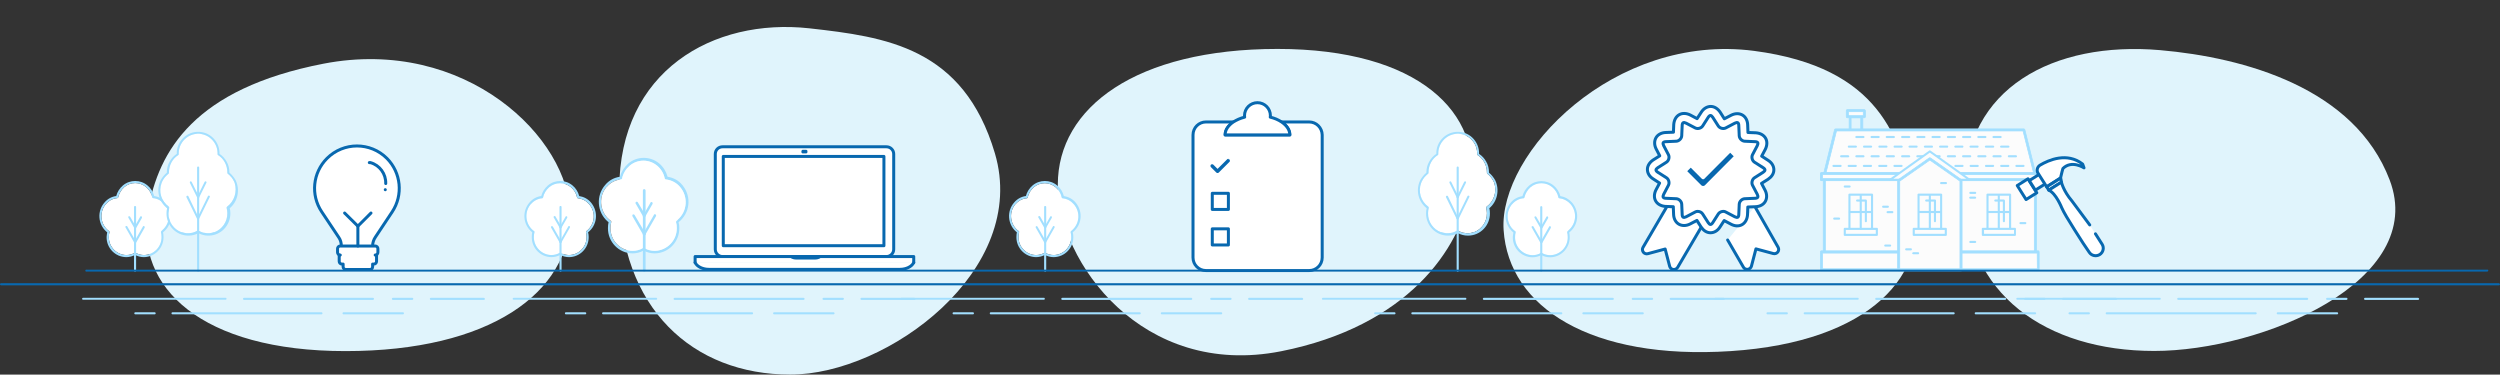 <?xml version="1.0" encoding="utf-8"?>
<!-- Generator: Adobe Illustrator 23.1.0, SVG Export Plug-In . SVG Version: 6.00 Build 0)  -->
<svg version="1.1" id="Layer_1" xmlns="http://www.w3.org/2000/svg" xmlns:xlink="http://www.w3.org/1999/xlink" x="0px" y="0px"
	 viewBox="0 0 1660.5 248.8" style="enable-background:new 0 0 1660.5 248.8;" xml:space="preserve">
<rect x="0" y="0" width="1660.5" height="248.8" fill="#333333" stroke="none"/>
<style type="text/css">
	.st0{display:none;}
	.st1{display:inline;fill:#E0F4FC;}
	.st2{fill:#FCFCFC;}
	.st3{fill:#E0F4FC;}
	.st4{fill:#A2DFFF;stroke:#A2DFFF;stroke-width:0.5;stroke-miterlimit:10;}
	.st5{fill:#A2DFFF;}
	.st6{fill:#FFFFFF;}
	.st7{fill:#0868AF;}
	.st8{fill:#FFFFFF;stroke:#0868AF;stroke-width:2;stroke-linecap:round;stroke-linejoin:round;}
	.st9{fill:#0868AF;stroke:#FFFFFF;stroke-width:2.359;stroke-linecap:round;stroke-linejoin:round;}
	.st10{fill:none;stroke:#0868AF;stroke-width:2;stroke-linecap:round;stroke-linejoin:round;}
	.st11{fill:#FFFFFF;stroke:#0868AF;stroke-width:2;stroke-linecap:round;stroke-linejoin:round;stroke-miterlimit:4;}
</style>
<g id="Old">
</g>
<g id="New">
	<g class="st0">
		<path class="st1" d="M94,143.7c0.3,25.5,6.8,69.9,140.6,84.3c135.9,14.6,418.5-2.8,677.1-6.1c513.3-6.6,764.5,4.8,717.9-45.1
			c-30.8-32.8-70.4-115.6-342-133.9c-57.3-3.9-282,1.9-361.9,0C691.2,37.4,565,19.5,393.8,41.7C196.3,67.2,93.6,116.2,94,143.7z"/>
	</g>
	<g>
		<g>
			<rect x="1177.6" y="72.6" class="st2" width="7.7" height="13.4"/>
		</g>
	</g>
	<g>
		<g>
			<path class="st3" d="M1430.8,233.1c-71.7,0-125.9-38-125.9-106.3s59.2-99.6,129.8-93.5c56.2,4.9,129.3,25.2,152.5,86.2
				C1612.8,186.6,1502.5,233.1,1430.8,233.1z"/>
		</g>
		<g>
			<path class="st3" d="M378.7,143.1c0,51.3-53.4,90.1-149.2,90.1s-139.8-42.4-131.2-93c6.9-40.2,31-81.3,116.6-97.9
				C309.1,24.1,378.7,91.7,378.7,143.1z"/>
		</g>
		<g>
			<path class="st3" d="M524.9,248.8c-64.7,0-113.6-44-113.6-122.9S473.8,11.8,537.5,18.8c50.7,5.7,102.4,12.5,123.3,83
				C683.8,179.4,589.6,248.8,524.9,248.8z"/>
		</g>
		<g>
			<path class="st3" d="M702.6,122.6c0-51.3,52.2-90.1,145.9-90.1s136.7,42.4,128.3,93c-6.7,40.2-42.2,91.2-125.9,107.8
				C758.8,251.5,702.6,173.9,702.6,122.6z"/>
		</g>
		<g>
			<path class="st3" d="M998.7,152.8c3.4,51.2,57.8,86.5,150.9,80.4s133.1-51.3,121.5-101.1c-9.3-39.7-21.7-87.2-106-98.3
				C1072.2,21.6,995.3,101.6,998.7,152.8z"/>
		</g>
	</g>
	<g id="Portraits_1_">
		<g>
			<path class="st4" d="M1236.6,76.8h-7.7c-0.4,0-0.7,0.3-0.7,0.7l0,0v13.4c0,0.4,0.3,0.7,0.7,0.7l0,0h7.7c0.4,0,0.7-0.3,0.7-0.7
				l0,0V77.5C1237.2,77.2,1236.9,76.9,1236.6,76.8C1236.6,76.9,1236.6,76.8,1236.6,76.8z M1235.9,90.2h-6.4v-12h6.4V90.2z"/>
			<rect x="1211.7" y="116" class="st2" width="140.2" height="53.3"/>
			<path class="st4" d="M1351.9,115.3h-140.2c-0.4,0-0.7,0.3-0.7,0.7l0,0v53.3c0,0.4,0.3,0.7,0.7,0.7l0,0h140.2
				c0.4,0,0.7-0.3,0.7-0.7l0,0V116C1352.7,115.6,1352.3,115.3,1351.9,115.3L1351.9,115.3z M1351.2,168.6h-138.8v-52h138.8V168.6z"/>
			<polygon class="st2" points="1312.3,86.2 1251.3,86.2 1219.3,86.2 1211.7,116.7 1351.9,116.7 1344.3,86.2 			"/>
			<path class="st4" d="M1344.9,86.1c-0.1-0.3-0.4-0.5-0.7-0.5h-125c-0.3,0-0.6,0.2-0.7,0.5l-7.6,30.5c-0.1,0.2,0,0.4,0.1,0.6
				s0.3,0.3,0.6,0.3h140.2c0.4,0,0.7-0.3,0.7-0.7c0-0.1,0-0.1,0-0.2L1344.9,86.1z M1212.5,116.1l7.3-29.1h123.9l7.3,29.1H1212.5z"/>
			<rect x="1209.8" y="115.3" class="st2" width="143.9" height="4"/>
			<path class="st5" d="M1353.8,114.6h-144c-0.4,0-0.7,0.3-0.7,0.7l0,0v4c0,0.4,0.3,0.7,0.7,0.7l0,0h143.9c0.4,0,0.7-0.3,0.7-0.7
				l0,0v-4C1354.4,114.9,1354.2,114.6,1353.8,114.6L1353.8,114.6z M1353.2,118.6h-142.7V116h142.6L1353.2,118.6L1353.2,118.6z"/>
			<rect x="1209.8" y="115.3" class="st2" width="143.9" height="4"/>
			<path class="st4" d="M1353.8,114.6h-144c-0.4,0-0.7,0.3-0.7,0.7l0,0v4c0,0.4,0.3,0.7,0.7,0.7l0,0h143.9c0.4,0,0.7-0.3,0.7-0.7
				l0,0v-4C1354.4,114.9,1354.2,114.6,1353.8,114.6L1353.8,114.6z M1353.2,118.6h-142.7V116h142.6L1353.2,118.6L1353.2,118.6z"/>
			<rect x="1209.8" y="167.3" class="st2" width="143.9" height="11.8"/>
			<path class="st4" d="M1353.8,166.6h-144c-0.4,0-0.7,0.3-0.7,0.7l0,0v11.8c0,0.4,0.3,0.7,0.7,0.7l0,0h143.9c0.4,0,0.7-0.3,0.7-0.7
				l0,0v-11.8C1354.4,166.9,1354.2,166.6,1353.8,166.6L1353.8,166.6z M1353.2,178.5h-142.7v-10.4h142.6L1353.2,178.5L1353.2,178.5z"
				/>
			<rect x="1227.1" y="73.5" class="st2" width="11.3" height="4"/>
			<path class="st4" d="M1238.3,72.8H1227c-0.4,0-0.7,0.3-0.7,0.7l0,0v4c0,0.4,0.3,0.7,0.7,0.7l0,0h11.3c0.4,0,0.7-0.3,0.7-0.7l0,0
				v-4C1239,73.2,1238.7,72.9,1238.3,72.8C1238.3,72.9,1238.3,72.8,1238.3,72.8z M1237.6,76.8h-9.9v-2.6h9.9V76.8z"/>
			<rect x="1228.4" y="129.3" class="st2" width="15" height="23.3"/>
			<path class="st5" d="M1243.4,128.6h-15c-0.4,0-0.7,0.3-0.7,0.7l0,0v23.3c0,0.4,0.3,0.7,0.7,0.7l0,0h15c0.4,0,0.7-0.3,0.7-0.7
				v-23.3C1244.1,128.9,1243.8,128.6,1243.4,128.6z M1242.7,151.9h-13.6V130h13.6V151.9z"/>
			<polygon class="st2" points="1239.3,146.8 1239.3,133.2 1233.5,133.2 			"/>
			<path class="st5" d="M1239.3,132.5h-5.8c-0.4,0-0.7,0.3-0.7,0.7l0,0c0,0.4,0.3,0.7,0.7,0.7l0,0h5.1v13c0,0.4,0.3,0.7,0.7,0.7l0,0
				c0.4,0,0.7-0.3,0.7-0.7l0,0v-13.7C1239.9,132.8,1239.7,132.5,1239.3,132.5z"/>
			<rect x="1225.3" y="152" class="st2" width="21.3" height="4"/>
			<path class="st5" d="M1246.6,151.3h-21.3c-0.4,0-0.7,0.3-0.7,0.7l0,0v4c0,0.4,0.3,0.7,0.7,0.7l0,0h21.3c0.4,0,0.7-0.3,0.7-0.7
				l0,0v-4C1247.3,151.6,1247,151.3,1246.6,151.3z M1245.9,155.3H1226v-2.6h19.9V155.3z"/>
			<path class="st5" d="M1235.9,129.2c-0.4,0-0.7,0.3-0.7,0.7l0,0v21.9c0,0.4,0.3,0.7,0.7,0.7c0.4,0,0.7-0.3,0.7-0.7v-21.9
				C1236.6,129.5,1236.3,129.2,1235.9,129.2z"/>
			<path class="st5" d="M1242.9,140.1h-14.2c-0.4,0-0.7,0.3-0.7,0.7l0,0c0,0.4,0.3,0.7,0.7,0.7l0,0h14.2c0.4,0,0.7-0.3,0.7-0.7l0,0
				C1243.6,140.4,1243.3,140.1,1242.9,140.1L1242.9,140.1z"/>
			<rect x="1320.1" y="129.3" class="st2" width="15" height="23.3"/>
			<path class="st5" d="M1335.1,128.6h-15c-0.4,0-0.7,0.3-0.7,0.7l0,0v23.3c0,0.4,0.3,0.7,0.7,0.7l0,0h15c0.4,0,0.7-0.3,0.7-0.7l0,0
				v-23.3C1335.8,128.9,1335.5,128.6,1335.1,128.6L1335.1,128.6z M1334.4,151.9h-13.6V130h13.6V151.9z"/>
			<polygon class="st2" points="1331,146.8 1331,133.2 1325.2,133.2 			"/>
			<path class="st5" d="M1331,132.5h-5.7c-0.4,0-0.7,0.3-0.7,0.7l0,0c0,0.4,0.3,0.7,0.7,0.7l0,0h5v13c0,0.4,0.3,0.7,0.7,0.7
				c0.4,0,0.7-0.3,0.7-0.7l0,0v-13.7C1331.6,132.8,1331.3,132.5,1331,132.5z"/>
			<rect x="1317" y="152" class="st2" width="21.3" height="4"/>
			<path class="st5" d="M1338.3,151.3H1317c-0.4,0-0.7,0.3-0.7,0.7l0,0v4c0,0.4,0.3,0.7,0.7,0.7l0,0h21.3c0.4,0,0.7-0.3,0.7-0.7l0,0
				v-4C1339,151.6,1338.7,151.3,1338.3,151.3L1338.3,151.3z M1337.7,155.3h-19.9v-2.6h19.9V155.3z"/>
			<path class="st5" d="M1327.6,129.2c-0.4,0-0.7,0.3-0.7,0.7v21.9c0,0.4,0.4,0.6,0.8,0.6c0.3,0,0.6-0.3,0.6-0.6v-21.9
				C1328.3,129.5,1328,129.2,1327.6,129.2z"/>
			<path class="st5" d="M1334.6,140.1h-14.2c-0.4,0-0.7,0.3-0.7,0.7l0,0c0,0.4,0.3,0.7,0.7,0.7l0,0h14.2c0.4,0,0.7-0.3,0.7-0.7l0,0
				C1335.3,140.4,1335,140.1,1334.6,140.1L1334.6,140.1z"/>
			<path class="st5" d="M1222.5,109.5h-4.7c-0.4,0-0.7,0.3-0.7,0.7s0.3,0.7,0.7,0.7h4.7c0.4,0,0.7-0.3,0.7-0.7l0,0
				C1223.2,109.8,1222.9,109.4,1222.5,109.5C1222.5,109.4,1222.5,109.4,1222.5,109.5z"/>
			<path class="st5" d="M1232.6,109.5h-4.7c-0.4,0-0.7,0.3-0.7,0.7s0.3,0.7,0.7,0.7h4.7c0.4,0,0.7-0.3,0.7-0.7l0,0
				C1233.3,109.8,1233,109.4,1232.6,109.5C1232.6,109.4,1232.6,109.4,1232.6,109.5z"/>
			<path class="st5" d="M1242.7,109.5h-4.7c-0.4,0-0.7,0.3-0.7,0.7l0,0c0,0.4,0.3,0.7,0.7,0.7l0,0h4.7c0.4,0,0.7-0.3,0.7-0.7l0,0
				C1243.4,109.8,1243.1,109.4,1242.7,109.5C1242.7,109.4,1242.7,109.4,1242.7,109.5z"/>
			<path class="st5" d="M1252.9,109.5h-4.7c-0.4,0-0.7,0.3-0.7,0.7l0,0c0,0.4,0.3,0.7,0.7,0.7l0,0h4.7c0.4,0,0.7-0.3,0.7-0.7l0,0
				C1253.6,109.8,1253.3,109.4,1252.9,109.5C1252.9,109.4,1252.9,109.4,1252.9,109.5z"/>
			<path class="st5" d="M1273.1,109.5h-4.7c-0.4,0-0.7,0.3-0.7,0.7l0,0c0,0.4,0.3,0.7,0.7,0.7l0,0h4.7c0.4,0,0.7-0.3,0.7-0.7l0,0
				C1273.8,109.8,1273.5,109.5,1273.1,109.5C1273.1,109.4,1273.1,109.4,1273.1,109.5z"/>
			<path class="st5" d="M1283.3,109.5h-4.7c-0.4,0-0.7,0.3-0.7,0.7l0,0c0,0.4,0.3,0.7,0.7,0.7l0,0h4.7c0.4,0,0.7-0.3,0.7-0.7l0,0
				C1283.9,109.8,1283.7,109.5,1283.3,109.5C1283.3,109.4,1283.3,109.4,1283.3,109.5z"/>
			<path class="st5" d="M1263,109.5h-4.7c-0.4,0-0.7,0.3-0.7,0.7l0,0c0,0.4,0.3,0.7,0.7,0.7l0,0h4.7c0.4,0,0.7-0.3,0.7-0.7l0,0
				C1263.7,109.8,1263.4,109.4,1263,109.5C1263,109.4,1263,109.4,1263,109.5z"/>
			<path class="st5" d="M1293.4,109.5h-4.7c-0.4,0-0.7,0.3-0.7,0.7l0,0c0,0.4,0.3,0.7,0.7,0.7l0,0h4.7c0.4,0,0.7-0.3,0.7-0.7l0,0
				C1294.1,109.8,1293.8,109.5,1293.4,109.5C1293.4,109.4,1293.4,109.4,1293.4,109.5z"/>
			<path class="st5" d="M1303.5,109.5h-4.7c-0.4,0-0.7,0.3-0.7,0.7l0,0c0,0.4,0.3,0.7,0.7,0.7l0,0h4.7c0.4,0,0.7-0.3,0.7-0.7
				S1303.9,109.5,1303.5,109.5z"/>
			<path class="st5" d="M1333.9,109.5h-4.7c-0.4,0-0.7,0.3-0.7,0.7l0,0c0,0.4,0.3,0.7,0.7,0.7l0,0h4.7c0.4,0,0.7-0.3,0.7-0.7l0,0
				C1334.6,109.8,1334.3,109.4,1333.9,109.5C1333.9,109.4,1333.9,109.4,1333.9,109.5z"/>
			<path class="st5" d="M1344,109.5h-4.7c-0.4,0-0.7,0.3-0.7,0.7l0,0c0,0.4,0.3,0.7,0.7,0.7l0,0h4.7c0.4,0,0.7-0.3,0.7-0.7l0,0
				C1344.7,109.8,1344.4,109.4,1344,109.5C1344,109.4,1344,109.4,1344,109.5z"/>
			<path class="st5" d="M1313.6,109.5h-4.7c-0.4,0-0.7,0.3-0.7,0.7l0,0c0,0.4,0.3,0.7,0.7,0.7l0,0h4.7c0.4,0,0.7-0.3,0.7-0.7
				S1314,109.5,1313.6,109.5z"/>
			<path class="st5" d="M1323.8,109.5h-4.7c-0.4,0-0.7,0.3-0.7,0.7l0,0c0,0.4,0.3,0.7,0.7,0.7l0,0h4.7c0.4,0,0.7-0.3,0.7-0.7l0,0
				C1324.5,109.8,1324.2,109.4,1323.8,109.5C1323.8,109.4,1323.8,109.4,1323.8,109.5z"/>
			<path class="st5" d="M1227.6,103.1h-4.7c-0.4,0-0.7,0.3-0.7,0.7s0.3,0.7,0.7,0.7h4.7c0.4,0,0.7-0.3,0.7-0.7
				C1228.2,103.4,1227.9,103.1,1227.6,103.1z"/>
			<path class="st5" d="M1237.7,103.1h-4.7c-0.4,0-0.7,0.3-0.7,0.7s0.3,0.7,0.7,0.7h4.7c0.4,0,0.7-0.3,0.7-0.7
				S1238.1,103.1,1237.7,103.1z"/>
			<path class="st5" d="M1247.8,103.1h-4.7c-0.4,0-0.7,0.3-0.7,0.7s0.3,0.7,0.7,0.7h4.7c0.4,0,0.7-0.3,0.7-0.7
				S1248.2,103.1,1247.8,103.1z"/>
			<path class="st5" d="M1268.1,103.1h-4.7c-0.4,0-0.7,0.3-0.7,0.7s0.3,0.7,0.7,0.7h4.7c0.4,0,0.7-0.3,0.7-0.7
				C1268.7,103.4,1268.4,103.1,1268.1,103.1z"/>
			<path class="st5" d="M1278.2,103.1h-4.7c-0.4,0-0.7,0.3-0.7,0.7s0.3,0.7,0.7,0.7h4.7c0.4,0,0.7-0.3,0.7-0.7
				S1278.6,103.1,1278.2,103.1z"/>
			<path class="st5" d="M1257.9,103.1h-4.7c-0.4,0-0.7,0.3-0.7,0.7s0.3,0.7,0.7,0.7h4.7c0.4,0,0.7-0.3,0.7-0.7
				S1258.3,103.1,1257.9,103.1z"/>
			<path class="st5" d="M1288.3,103.1h-4.7c-0.4,0-0.7,0.3-0.7,0.7s0.3,0.7,0.7,0.7h4.7c0.4,0,0.7-0.3,0.7-0.7
				S1288.7,103.1,1288.3,103.1z"/>
			<path class="st5" d="M1298.5,103.1h-4.7c-0.4,0-0.7,0.3-0.7,0.7s0.3,0.7,0.7,0.7h4.7c0.4,0,0.7-0.3,0.7-0.7
				S1298.9,103.1,1298.5,103.1z"/>
			<path class="st5" d="M1328.8,103.1h-4.7c-0.4,0-0.7,0.3-0.7,0.7s0.3,0.7,0.7,0.7h4.7c0.4,0,0.7-0.3,0.7-0.7
				S1329.2,103.1,1328.8,103.1z"/>
			<path class="st5" d="M1339,103.1h-4.7c-0.4,0-0.7,0.3-0.7,0.7s0.3,0.7,0.7,0.7h4.7c0.4,0,0.7-0.3,0.7-0.7
				S1339.4,103.1,1339,103.1z"/>
			<path class="st5" d="M1308.6,103.1h-4.7c-0.4,0-0.7,0.3-0.7,0.7s0.3,0.7,0.7,0.7h4.7c0.4,0,0.7-0.3,0.7-0.7
				S1309,103.1,1308.6,103.1z"/>
			<path class="st5" d="M1318.7,103.1h-4.7c-0.4,0-0.7,0.3-0.7,0.7s0.3,0.7,0.7,0.7h4.7c0.4,0,0.7-0.3,0.7-0.7
				S1319.1,103.1,1318.7,103.1z"/>
			<path class="st5" d="M1232.6,96.7h-4.7c-0.4,0-0.6,0.4-0.6,0.8c0,0.3,0.3,0.6,0.6,0.6h4.7c0.4,0,0.7-0.2,0.8-0.6
				c0-0.4-0.2-0.7-0.6-0.8C1232.7,96.7,1232.7,96.7,1232.6,96.7z"/>
			<path class="st5" d="M1242.7,96.7h-4.7c-0.4,0-0.6,0.4-0.6,0.8c0,0.3,0.3,0.6,0.6,0.6h4.7c0.4,0,0.7-0.2,0.8-0.6
				c0-0.4-0.2-0.7-0.6-0.8C1242.9,96.7,1242.8,96.7,1242.7,96.7z"/>
			<path class="st5" d="M1263,96.7h-4.7c-0.4,0-0.6,0.4-0.6,0.8c0,0.3,0.3,0.6,0.6,0.6h4.7c0.4,0,0.7-0.2,0.8-0.6
				c0-0.4-0.2-0.7-0.6-0.8C1263.1,96.7,1263.1,96.7,1263,96.7z"/>
			<path class="st5" d="M1273.1,96.7h-4.7c-0.4,0-0.7,0.2-0.8,0.6c0,0.4,0.2,0.7,0.6,0.8c0.1,0,0.1,0,0.2,0h4.7
				c0.4,0,0.6-0.4,0.6-0.8S1273.4,96.7,1273.1,96.7z"/>
			<path class="st5" d="M1252.9,96.7h-4.7c-0.4,0-0.6,0.4-0.6,0.8c0,0.3,0.3,0.6,0.6,0.6h4.7c0.4,0,0.7-0.2,0.8-0.6
				c0-0.4-0.2-0.7-0.6-0.8C1253,96.7,1252.9,96.7,1252.9,96.7z"/>
			<path class="st5" d="M1283.3,96.7h-4.7c-0.4,0-0.7,0.2-0.8,0.6c0,0.4,0.2,0.7,0.6,0.8c0.1,0,0.1,0,0.2,0h4.7
				c0.4,0,0.6-0.4,0.6-0.8C1283.8,96.9,1283.6,96.7,1283.3,96.7z"/>
			<path class="st5" d="M1293.4,96.7h-4.7c-0.4,0-0.7,0.2-0.8,0.6c0,0.4,0.2,0.7,0.6,0.8c0.1,0,0.1,0,0.2,0h4.7
				c0.4,0,0.6-0.4,0.6-0.8C1294,96.9,1293.7,96.7,1293.4,96.7z"/>
			<path class="st5" d="M1323.8,96.7h-4.7c-0.4,0-0.7,0.2-0.8,0.6c0,0.4,0.2,0.7,0.6,0.8c0.1,0,0.1,0,0.2,0h4.7
				c0.4,0,0.7-0.2,0.8-0.6c0-0.4-0.2-0.7-0.6-0.8C1323.9,96.7,1323.8,96.7,1323.8,96.7z"/>
			<path class="st5" d="M1333.9,96.7h-4.7c-0.4,0-0.7,0.2-0.8,0.6c0,0.4,0.2,0.7,0.6,0.8c0.1,0,0.1,0,0.2,0h4.7
				c0.4,0,0.7-0.2,0.8-0.6c0-0.4-0.2-0.7-0.6-0.8C1334,96.7,1334,96.7,1333.9,96.7z"/>
			<path class="st5" d="M1303.5,96.7h-4.7c-0.4,0-0.7,0.2-0.8,0.6c0,0.4,0.2,0.7,0.6,0.8c0.1,0,0.1,0,0.2,0h4.7
				c0.4,0,0.6-0.4,0.6-0.8C1304.1,96.9,1303.8,96.7,1303.5,96.7z"/>
			<path class="st5" d="M1313.6,96.7h-4.7c-0.4,0-0.7,0.2-0.8,0.6c0,0.4,0.2,0.7,0.6,0.8c0.1,0,0.1,0,0.2,0h4.7
				c0.4,0,0.6-0.4,0.6-0.8S1314,96.7,1313.6,96.7z"/>
			<path class="st5" d="M1237.7,90.3h-4.7c-0.4,0-0.7,0.3-0.7,0.7l0,0c0,0.4,0.3,0.7,0.7,0.7l0,0h4.7c0.4,0,0.7-0.3,0.7-0.7
				S1238.1,90.3,1237.7,90.3z"/>
			<path class="st5" d="M1247.8,90.3h-4.7c-0.4,0-0.7,0.3-0.7,0.7l0,0c0,0.4,0.3,0.7,0.7,0.7l0,0h4.7c0.4,0,0.7-0.3,0.7-0.7l0,0
				C1248.5,90.6,1248.2,90.3,1247.8,90.3L1247.8,90.3z"/>
			<path class="st5" d="M1268.1,90.3h-4.7c-0.4,0-0.7,0.3-0.7,0.7l0,0c0,0.4,0.3,0.7,0.7,0.7l0,0h4.7c0.4,0,0.7-0.3,0.7-0.7l0,0
				C1268.8,90.6,1268.4,90.3,1268.1,90.3L1268.1,90.3z"/>
			<path class="st5" d="M1278.2,90.3h-4.7c-0.4,0-0.7,0.3-0.7,0.7l0,0c0,0.4,0.3,0.7,0.7,0.7l0,0h4.7c0.4,0,0.7-0.3,0.7-0.7l0,0
				C1278.9,90.6,1278.6,90.3,1278.2,90.3L1278.2,90.3z"/>
			<path class="st5" d="M1257.9,90.3h-4.7c-0.4,0-0.7,0.3-0.7,0.7l0,0c0,0.4,0.3,0.7,0.7,0.7l0,0h4.7c0.4,0,0.7-0.3,0.7-0.7l0,0
				C1258.6,90.6,1258.3,90.3,1257.9,90.3L1257.9,90.3z"/>
			<path class="st5" d="M1288.3,90.3h-4.7c-0.4,0-0.7,0.3-0.7,0.7l0,0c0,0.4,0.3,0.7,0.7,0.7l0,0h4.7c0.4,0,0.7-0.3,0.7-0.7l0,0
				C1289,90.6,1288.7,90.3,1288.3,90.3L1288.3,90.3z"/>
			<path class="st5" d="M1298.5,90.3h-4.7c-0.4,0-0.7,0.3-0.7,0.7s0.3,0.7,0.7,0.7h4.7c0.4,0,0.7-0.3,0.7-0.7l0,0
				C1299.2,90.6,1298.9,90.3,1298.5,90.3L1298.5,90.3z"/>
			<path class="st5" d="M1328.8,90.3h-4.7c-0.4,0-0.7,0.3-0.7,0.7l0,0c0,0.4,0.3,0.7,0.7,0.7l0,0h4.7c0.4,0,0.7-0.3,0.7-0.7l0,0
				C1329.5,90.6,1329.2,90.3,1328.8,90.3L1328.8,90.3z"/>
			<path class="st5" d="M1308.6,90.3h-4.7c-0.4,0-0.7,0.3-0.7,0.7l0,0c0,0.4,0.3,0.7,0.7,0.7l0,0h4.7c0.4,0,0.7-0.3,0.7-0.7l0,0
				C1309.3,90.6,1309,90.3,1308.6,90.3L1308.6,90.3z"/>
			<path class="st5" d="M1318.7,90.3h-4.7c-0.4,0-0.7,0.3-0.7,0.7l0,0c0,0.4,0.3,0.7,0.7,0.7l0,0h4.7c0.4,0,0.7-0.3,0.7-0.7l0,0
				C1319.4,90.6,1319.1,90.3,1318.7,90.3L1318.7,90.3z"/>
			<polygon class="st2" points="1255.5,119.3 1261.1,119.3 1302.5,119.3 1308.1,119.3 1281.8,100.5 			"/>
			<path class="st5" d="M1308.5,118.8l-26.3-18.8c-0.2-0.2-0.6-0.2-0.8,0l-26.3,18.8c-0.3,0.2-0.4,0.7-0.2,1
				c0.1,0.2,0.3,0.3,0.6,0.3h52.6c0.4,0,0.7-0.3,0.7-0.7C1308.8,119.1,1308.7,118.9,1308.5,118.8z M1257.6,118.7l24.2-17.3
				l24.2,17.3H1257.6z"/>
			<polygon class="st2" points="1261.1,120 1261.1,179.1 1302.5,179.1 1302.5,120 1281.8,105.5 			"/>
			<path class="st4" d="M1302.9,119.4l-20.7-14.5c-0.2-0.2-0.6-0.2-0.8,0l-20.7,14.5c-0.2,0.1-0.3,0.3-0.3,0.6v59.2
				c0,0.4,0.3,0.7,0.7,0.7l0,0h41.4c0.4,0,0.7-0.3,0.7-0.7l0,0V120C1303.2,119.7,1303.1,119.5,1302.9,119.4z M1301.8,178.5h-40
				v-58.2l20-14l20,14V178.5z"/>
			<rect x="1274.3" y="129.3" class="st2" width="15" height="23.3"/>
			<path class="st5" d="M1289.3,128.6h-15c-0.4,0-0.7,0.3-0.7,0.7l0,0v23.3c0,0.4,0.3,0.7,0.7,0.7l0,0h15c0.4,0,0.7-0.3,0.7-0.7l0,0
				v-23.3C1290,128.9,1289.7,128.6,1289.3,128.6L1289.3,128.6z M1288.6,151.9H1275V130h13.6V151.9z"/>
			<polygon class="st2" points="1285.1,146.8 1285.1,133.2 1279.4,133.2 			"/>
			<path class="st5" d="M1285.1,132.5h-5.7c-0.4,0-0.7,0.3-0.7,0.7l0,0c0,0.4,0.3,0.7,0.7,0.7l0,0h5.1v13c0,0.4,0.3,0.7,0.7,0.7l0,0
				c0.4,0,0.7-0.3,0.7-0.7l0,0v-13.7C1285.9,132.8,1285.6,132.5,1285.1,132.5C1285.2,132.5,1285.1,132.5,1285.1,132.5z"/>
			<rect x="1271.1" y="152" class="st2" width="21.3" height="4"/>
			<path class="st5" d="M1292.4,151.3h-21.3c-0.4,0-0.7,0.3-0.7,0.7l0,0v4c0,0.4,0.3,0.7,0.7,0.7l0,0h21.3c0.4,0,0.7-0.3,0.7-0.7
				l0,0v-4C1293.1,151.6,1292.8,151.3,1292.4,151.3L1292.4,151.3z M1291.7,155.3h-19.9v-2.6h19.9V155.3z"/>
			<path class="st5" d="M1281.8,129.2c-0.4,0-0.7,0.3-0.7,0.7l0,0v21.9c0,0.4,0.3,0.7,0.7,0.7l0,0c0.4,0,0.7-0.3,0.7-0.7l0,0v-21.9
				C1282.5,129.5,1282.2,129.2,1281.8,129.2L1281.8,129.2z"/>
			<path class="st5" d="M1288.8,140.1h-14.2c-0.4,0-0.7,0.3-0.7,0.7l0,0c0,0.4,0.3,0.7,0.7,0.7l0,0h14.2c0.4,0,0.7-0.3,0.7-0.7l0,0
				C1289.5,140.4,1289.2,140.1,1288.8,140.1L1288.8,140.1z"/>
			<path class="st5" d="M1253.9,136.6h-3.1c-0.4,0-0.7,0.3-0.7,0.7l0,0c0,0.4,0.3,0.7,0.7,0.7l0,0h3.1c0.4,0,0.7-0.3,0.7-0.7l0,0
				C1254.6,136.9,1254.3,136.6,1253.9,136.6L1253.9,136.6z"/>
			<path class="st5" d="M1311.9,127.4h-3.2c-0.4,0-0.7,0.3-0.7,0.7l0,0c0,0.4,0.3,0.7,0.7,0.7l0,0h3.2c0.4,0,0.7-0.3,0.7-0.7l0,0
				C1312.6,127.7,1312.3,127.4,1311.9,127.4L1311.9,127.4z"/>
			<path class="st5" d="M1257,140.2h-3.2c-0.4,0-0.7,0.2-0.8,0.6c0,0.4,0.2,0.7,0.6,0.8c0.1,0,0.1,0,0.2,0h3.2
				c0.4,0,0.6-0.4,0.6-0.8C1257.6,140.5,1257.3,140.2,1257,140.2z"/>
			<path class="st5" d="M1311.9,130.6h-3.2c-0.4,0-0.7,0.2-0.8,0.6c0,0.4,0.2,0.7,0.6,0.8c0.1,0,0.1,0,0.2,0h3.1
				c0.4,0,0.7-0.2,0.8-0.6C1312.6,131,1312.4,130.7,1311.9,130.6L1311.9,130.6L1311.9,130.6z"/>
			<path class="st5" d="M1221.5,144.5h-3.2c-0.4,0-0.7,0.3-0.7,0.7s0.3,0.7,0.7,0.7h3.2c0.4,0,0.7-0.3,0.7-0.7
				S1221.9,144.5,1221.5,144.5z"/>
			<path class="st5" d="M1228.5,123.2h-3.2c-0.4,0-0.7,0.3-0.7,0.7l0,0c0,0.4,0.3,0.7,0.7,0.7l0,0h3.2c0.4,0,0.7-0.3,0.7-0.7l0,0
				C1229.2,123.5,1228.9,123.2,1228.5,123.2L1228.5,123.2z"/>
			<path class="st5" d="M1311.9,160h-3.2c-0.4,0-0.7,0.3-0.7,0.7s0.3,0.7,0.7,0.7h3.2c0.4,0,0.7-0.3,0.7-0.7S1312.3,160,1311.9,160z
				"/>
			<path class="st5" d="M1345.2,147.5h-3.2c-0.4,0-0.7,0.3-0.7,0.7l0,0c0,0.4,0.3,0.7,0.7,0.7l0,0h3.2c0.4,0,0.7-0.3,0.7-0.7l0,0
				C1345.9,147.8,1345.7,147.5,1345.2,147.5L1345.2,147.5z"/>
			<path class="st5" d="M1255.4,162.4h-3.2c-0.4,0-0.7,0.3-0.7,0.7l0,0c0,0.4,0.3,0.7,0.7,0.7l0,0h3.2c0.4,0,0.7-0.3,0.7-0.7l0,0
				C1256.1,162.7,1255.8,162.4,1255.4,162.4L1255.4,162.4z"/>
			<path class="st5" d="M1269.2,164.9h-3.1c-0.4,0-0.7,0.3-0.7,0.7l0,0c0,0.4,0.3,0.7,0.7,0.7l0,0h3.1c0.4,0,0.7-0.3,0.7-0.7l0,0
				C1269.9,165.2,1269.6,164.9,1269.2,164.9L1269.2,164.9z"/>
			<path class="st5" d="M1274.1,167.5h-3.2c-0.4,0-0.7,0.2-0.8,0.6c-0.1,0.4,0.2,0.7,0.6,0.8c0.1,0,0.1,0,0.2,0h3.2
				c0.4,0,0.6-0.4,0.6-0.8C1274.7,167.8,1274.5,167.6,1274.1,167.5z"/>
			<path class="st5" d="M1292.5,120.9h-3.2c-0.4,0-0.7,0.3-0.7,0.7s0.3,0.7,0.7,0.7h3.2c0.4,0,0.7-0.3,0.7-0.7
				S1292.9,120.9,1292.5,120.9z"/>
		</g>
		<g id="Purpose_1_">
			<path class="st6" d="M107.2,153.5c-0.2,0.2-0.3,0.5-0.3,0.7c0.3,1,0.4,2.1,0.4,3.2c0.1,6.5-5.1,11.9-11.6,12
				c-2,0-3.9-0.5-5.6-1.5c-0.1-0.1-0.2-0.1-0.3-0.1s-0.2,0-0.3,0.1c-1.7,1-3.6,1.5-5.6,1.5c-6.5-0.1-11.7-5.5-11.6-12
				c0-1.1,0.1-2.1,0.4-3.2c0.1-0.3,0-0.6-0.3-0.7c-5.5-4-6.7-11.8-2.6-17.3c0.2-0.3,0.4-0.6,0.7-0.8c1.9-2.2,4.6-3.6,7.4-3.8
				c0.3,0,0.5-0.2,0.6-0.5c0.6-2.6,2-5,4-6.8c4.2-3.6,10.4-3.6,14.6,0c2,1.7,3.5,4.1,4,6.8c0.1,0.3,0.3,0.5,0.6,0.5
				c2.9,0.3,5.5,1.7,7.4,3.8c4.5,5.1,4,12.9-1.2,17.4C107.7,153,107.4,153.3,107.2,153.5L107.2,153.5z"/>
			<path class="st5" d="M102.4,130.2c-0.7-2.7-2.2-5.2-4.4-7c-4.7-4-11.7-4-16.4,0c-2.1,1.8-3.7,4.3-4.4,7c-3,0.4-5.8,1.9-7.8,4.3
				c-5,5.7-4.4,14.4,1.3,19.4c0.2,0.2,0.4,0.3,0.5,0.4c-0.2,1-0.3,2-0.4,3.1c-0.1,7.3,5.7,13.3,13,13.4c2.1,0,4.1-0.5,5.9-1.5
				c1.8,1,3.8,1.5,5.9,1.5c7.3-0.1,13.1-6.1,13-13.4l0,0c0-1-0.1-2.1-0.3-3.1c6-4.7,7-13.3,2.3-19.3c-0.1-0.2-0.3-0.4-0.5-0.6
				C108.2,132.2,105.4,130.6,102.4,130.2z M107.2,153.5c-0.2,0.2-0.3,0.5-0.3,0.7c0.3,1,0.4,2.1,0.4,3.2c0.1,6.5-5.1,11.9-11.6,12
				c-2,0-3.9-0.5-5.6-1.5c-0.1-0.1-0.2-0.1-0.3-0.1s-0.2,0-0.3,0.1c-1.7,1-3.6,1.5-5.6,1.5c-6.5-0.1-11.7-5.5-11.6-12
				c0-1.1,0.1-2.1,0.4-3.2c0.1-0.3,0-0.6-0.3-0.7c-5.5-4-6.7-11.8-2.6-17.3c0.2-0.3,0.4-0.6,0.7-0.8c1.9-2.2,4.6-3.6,7.4-3.8
				c0.3,0,0.5-0.2,0.6-0.5c0.6-2.6,2-5,4-6.8c4.2-3.6,10.4-3.6,14.6,0c2,1.7,3.5,4.1,4,6.8c0.1,0.3,0.3,0.5,0.6,0.5
				c2.9,0.3,5.5,1.7,7.4,3.8c4.5,5.1,4,12.9-1.2,17.4C107.7,153,107.4,153.3,107.2,153.5L107.2,153.5z"/>
			<path class="st5" d="M89.7,136.8c-0.4,0-0.7,0.3-0.7,0.7l0,0v42.2c0,0.4,0.3,0.7,0.7,0.7l0,0c0.4,0,0.7-0.3,0.7-0.7l0,0v-42.2
				C90.4,137.1,90.1,136.8,89.7,136.8L89.7,136.8z"/>
			<path class="st5" d="M86.4,143.9c-0.2-0.3-0.6-0.4-0.9-0.3l0,0c-0.3,0.2-0.4,0.6-0.3,0.9l3.9,6.8c0.1,0.2,0.3,0.3,0.6,0.3
				c0.1,0,0.2,0,0.3-0.1c0.3-0.2,0.4-0.6,0.3-0.9L86.4,143.9z"/>
			<path class="st5" d="M84.6,150.5c-0.1-0.4-0.6-0.5-0.9-0.4c-0.4,0.1-0.5,0.6-0.4,0.9c0,0,0,0.1,0.1,0.1l5.7,10
				c0.1,0.2,0.3,0.3,0.6,0.3c0.1,0,0.2,0,0.3-0.1c0.3-0.2,0.4-0.6,0.3-0.9L84.6,150.5z"/>
			<path class="st5" d="M94,143.7c-0.3-0.2-0.8-0.1-0.9,0.3l-3.9,6.8c-0.2,0.3-0.1,0.7,0.3,0.9c0.1,0.1,0.2,0.1,0.3,0.1
				c0.2,0,0.5-0.1,0.6-0.3l3.9-6.8C94.4,144.3,94.3,143.9,94,143.7z"/>
			<path class="st5" d="M95.8,150.2c-0.3-0.2-0.7-0.1-0.9,0.3l0,0l-5.7,10c-0.2,0.3-0.1,0.7,0.3,0.9c0.1,0.1,0.2,0.1,0.3,0.1
				c0.2,0,0.5-0.1,0.6-0.3l5.7-10C96.2,150.8,96.1,150.4,95.8,150.2z"/>
			<g>
				<path class="st6" d="M150.8,137.3c-0.2,0.2-0.3,0.5-0.3,0.7c0.3,1.2,0.5,2.4,0.5,3.6c0.1,5.7-3.5,10.7-8.5,12.6
					c-0.2-0.1-0.4-0.1-0.5,0c-1,0.4-1.9,0.6-3,0.7h-0.1c-0.3,0-0.6,0-0.8,0s-0.4,0-0.6,0c-0.9-0.1-1.7-0.2-2.6-0.4
					c-1-0.3-2-0.7-3-1.3c-0.1-0.1-0.3-0.1-0.4-0.1c-0.2,0-0.3,0-0.4,0.1c-0.9,0.5-1.9,1-3,1.3c-0.8,0.2-1.7,0.3-2.6,0.4
					c-0.2,0-0.4,0-0.6,0c-0.3,0-0.6,0-0.9,0h-0.1c-1-0.1-2-0.4-3-0.7c-0.2-0.1-0.4-0.1-0.5,0c-5-1.9-8.6-6.8-8.5-12.6
					c0-1.2,0.2-2.4,0.5-3.6c0-0.2-0.1-0.5-0.3-0.7c-5-3.6-6.9-10-4.8-15.7l0,0c0.1-0.2,0.2-0.5,0.3-0.7s0.2-0.4,0.2-0.5
					c0.1-0.1,0.1-0.2,0.2-0.3c0.2-0.4,0.4-0.7,0.6-1.1c0.1-0.1,0.2-0.3,0.3-0.4c0.1-0.2,0.3-0.4,0.4-0.6c0.3-0.4,0.6-0.7,0.9-1
					c0.1-0.1,0.1-0.1,0.2-0.2c0.2-0.2,0.3-0.3,0.5-0.5c0.3-0.3,0.6-0.5,0.9-0.8c0,0,0-0.1,0.1-0.1c0.1-0.1,0.1-0.1,0.2-0.2
					s0.1-0.2,0.1-0.3s0-0.3,0-0.4c0-2.3,0.6-4.7,1.7-6.7s2.6-3.6,4.5-4.8c0.2-0.1,0.3-0.4,0.3-0.6v-0.2c0-0.2,0-0.5,0-0.7
					c0.1-4,2.1-7.6,5-9.9l0,0c0.3-0.2,0.6-0.5,1-0.7c0,0,0.1,0,0.1-0.1c0.3-0.2,0.6-0.4,0.9-0.5c0.1,0,0.1-0.1,0.2-0.1
					c0.3-0.1,0.6-0.3,0.9-0.4c0.1,0,0.2-0.1,0.3-0.1c0.3-0.1,0.5-0.2,0.8-0.3c0.2,0,0.3-0.1,0.5-0.1c0.2-0.1,0.5-0.1,0.7-0.2
					c0.2,0,0.4-0.1,0.6-0.1c0.2,0,0.4-0.1,0.6-0.1c0.2,0,0.5,0,0.7-0.1c0.2,0,0.4,0,0.6,0c0.2,0,0.4,0,0.6,0c0.2,0,0.5,0,0.7,0.1
					c0.2,0,0.4,0,0.6,0.1c0.2,0,0.4,0.1,0.6,0.1c0.2,0,0.5,0.1,0.7,0.2c0.2,0,0.3,0.1,0.5,0.1c0.3,0.1,0.5,0.2,0.8,0.3
					c0.1,0,0.2,0.1,0.3,0.1c0.3,0.1,0.6,0.2,0.9,0.4c0.1,0,0.1,0.1,0.2,0.1c0.3,0.2,0.6,0.3,0.9,0.5c0,0,0.1,0,0.1,0.1
					c0.3,0.2,0.7,0.4,1,0.7l0,0c2.9,2.3,4.9,5.8,5,9.9c0,0.2,0,0.5,0,0.7v0.2c0,0.2,0.1,0.5,0.3,0.6c1.9,1.2,3.4,2.8,4.5,4.8
					s1.7,4.4,1.7,6.7c0,0.1,0,0.3,0,0.4s0,0.2,0.1,0.3c0,0.1,0.1,0.1,0.2,0.2c0,0,0,0.1,0.1,0.1c0.3,0.2,0.6,0.5,0.9,0.8
					c0.2,0.2,0.4,0.3,0.5,0.5c0.1,0.1,0.1,0.1,0.2,0.2c0.3,0.3,0.6,0.7,0.9,1c0.1,0.2,0.3,0.4,0.4,0.6c0.1,0.1,0.2,0.3,0.3,0.4
					c0.2,0.4,0.4,0.7,0.6,1.1c0.1,0.1,0.1,0.2,0.2,0.3c0.1,0.2,0.2,0.4,0.2,0.5c0.1,0.2,0.2,0.5,0.3,0.7l0,0
					C157.6,127.3,155.7,133.7,150.8,137.3z"/>
				<path class="st5" d="M156.5,119.7c-1.1-1.9-2.4-3.6-4.1-5c0-2.7-0.6-5.2-1.9-7.4c-1.1-2-2.7-3.8-4.7-5.1
					c0.2-7.6-5.6-14.1-13.1-14.6c-0.1,0-0.2,0-0.3,0s-0.3,0-0.4,0c-0.1,0-0.3,0-0.4,0c-0.1,0-0.3,0-0.4,0c-0.1,0-0.3,0-0.4,0
					c-0.1,0-0.2,0-0.3,0c-7.5,0.6-13.3,7-13.1,14.6c-2,1.3-3.6,3.1-4.7,5.1c-1.3,2.2-1.9,4.7-1.9,7.4c-1.7,1.4-3,3.1-4.1,5
					c-3.1,6.4-1.4,14.2,4.3,18.6c-0.3,1.1-0.4,2.2-0.4,3.4c-0.1,8,6.3,14.7,14.3,14.8c0.1,0,0.1,0,0.2,0s0.2,0,0.3,0
					c2.2,0,4.3-0.6,6.4-1.6c2,1,4.1,1.6,6.4,1.6c0.1,0,0.2,0,0.3,0s0.1,0,0.2,0c8-0.1,14.4-6.8,14.3-14.8c0-1.2-0.1-2.3-0.4-3.4
					C157.9,133.9,159.6,126.1,156.5,119.7z M150.8,137.3c-0.2,0.2-0.3,0.5-0.3,0.7c0.3,1.2,0.5,2.4,0.5,3.6
					c0.1,5.7-3.5,10.7-8.5,12.6c-0.2-0.1-0.4-0.1-0.5,0c-1,0.4-1.9,0.6-3,0.7h-0.1c-0.3,0-0.6,0-0.8,0s-0.4,0-0.6,0
					c-0.9-0.1-1.7-0.2-2.6-0.4c-1-0.3-2-0.7-3-1.3c-0.1-0.1-0.3-0.1-0.4-0.1c-0.2,0-0.3,0-0.4,0.1c-0.9,0.5-1.9,1-3,1.3
					c-0.8,0.2-1.7,0.3-2.6,0.4c-0.2,0-0.4,0-0.6,0c-0.3,0-0.6,0-0.9,0h-0.1c-1-0.1-2-0.4-3-0.7c-0.2-0.1-0.4-0.1-0.5,0
					c-5-1.9-8.6-6.8-8.5-12.6c0-1.2,0.2-2.4,0.5-3.6c0-0.2-0.1-0.5-0.3-0.7c-5-3.6-6.9-10-4.8-15.7l0,0c0.1-0.2,0.2-0.5,0.3-0.7
					s0.2-0.4,0.2-0.5c0.1-0.1,0.1-0.2,0.2-0.3c0.2-0.4,0.4-0.7,0.6-1.1c0.1-0.1,0.2-0.3,0.3-0.4c0.1-0.2,0.3-0.4,0.4-0.6
					c0.3-0.4,0.6-0.7,0.9-1c0.1-0.1,0.1-0.1,0.2-0.2c0.2-0.2,0.3-0.3,0.5-0.5c0.3-0.3,0.6-0.5,0.9-0.8c0,0,0-0.1,0.1-0.1
					c0.1-0.1,0.1-0.1,0.2-0.2s0.1-0.2,0.1-0.3s0-0.3,0-0.4c0-2.3,0.6-4.7,1.7-6.7s2.6-3.6,4.5-4.8c0.2-0.1,0.3-0.4,0.3-0.6v-0.2
					c0-0.2,0-0.5,0-0.7c0.1-4,2.1-7.6,5-9.9l0,0c0.3-0.2,0.6-0.5,1-0.7c0,0,0.1,0,0.1-0.1c0.3-0.2,0.6-0.4,0.9-0.5
					c0.1,0,0.1-0.1,0.2-0.1c0.3-0.1,0.6-0.3,0.9-0.4c0.1,0,0.2-0.1,0.3-0.1c0.3-0.1,0.5-0.2,0.8-0.3c0.2,0,0.3-0.1,0.5-0.1
					c0.2-0.1,0.5-0.1,0.7-0.2c0.2,0,0.4-0.1,0.6-0.1c0.2,0,0.4-0.1,0.6-0.1c0.2,0,0.5,0,0.7-0.1c0.2,0,0.4,0,0.6,0
					c0.2,0,0.4,0,0.6,0c0.2,0,0.5,0,0.7,0.1c0.2,0,0.4,0,0.6,0.1c0.2,0,0.4,0.1,0.6,0.1c0.2,0,0.5,0.1,0.7,0.2
					c0.2,0,0.3,0.1,0.5,0.1c0.3,0.1,0.5,0.2,0.8,0.3c0.1,0,0.2,0.1,0.3,0.1c0.3,0.1,0.6,0.2,0.9,0.4c0.1,0,0.1,0.1,0.2,0.1
					c0.3,0.2,0.6,0.3,0.9,0.5c0,0,0.1,0,0.1,0.1c0.3,0.2,0.7,0.4,1,0.7l0,0c2.9,2.3,4.9,5.8,5,9.9c0,0.2,0,0.5,0,0.7v0.2
					c0,0.2,0.1,0.5,0.3,0.6c1.9,1.2,3.4,2.8,4.5,4.8s1.7,4.4,1.7,6.7c0,0.1,0,0.3,0,0.4s0,0.2,0.1,0.3c0,0.1,0.1,0.1,0.2,0.2
					c0,0,0,0.1,0.1,0.1c0.3,0.2,0.6,0.5,0.9,0.8c0.2,0.2,0.4,0.3,0.5,0.5c0.1,0.1,0.1,0.1,0.2,0.2c0.3,0.3,0.6,0.7,0.9,1
					c0.1,0.2,0.3,0.4,0.4,0.6c0.1,0.1,0.2,0.3,0.3,0.4c0.2,0.4,0.4,0.7,0.6,1.1c0.1,0.1,0.1,0.2,0.2,0.3c0.1,0.2,0.2,0.4,0.2,0.5
					c0.1,0.2,0.2,0.5,0.3,0.7l0,0C157.6,127.3,155.7,133.7,150.8,137.3z"/>
				<path class="st5" d="M131.6,110.6c-0.4,0-0.7,0.3-0.7,0.7l0,0v68.5c0,0.4,0.3,0.7,0.7,0.7l0,0c0.4,0,0.7-0.3,0.7-0.7l0,0v-68.6
					C132.3,110.9,132,110.6,131.6,110.6L131.6,110.6z"/>
				<path class="st5" d="M127.3,120.8c-0.2-0.3-0.6-0.5-0.9-0.3s-0.4,0.5-0.3,0.9l4.9,9.9c0.1,0.2,0.4,0.4,0.6,0.4
					c0.1,0,0.2,0,0.3-0.1c0.3-0.2,0.5-0.6,0.3-0.9L127.3,120.8z"/>
				<path class="st5" d="M125.1,130.3c-0.2-0.3-0.6-0.4-1-0.2c-0.3,0.2-0.4,0.5-0.3,0.8l7.1,14.5c0.1,0.2,0.3,0.4,0.6,0.4
					c0.1,0,0.2,0,0.3-0.1c0.3-0.2,0.5-0.6,0.3-0.9L125.1,130.3z"/>
				<path class="st5" d="M136.8,120.5c-0.3-0.2-0.7,0-0.9,0.3l-4.9,9.9c-0.2,0.3,0,0.8,0.3,0.9c0.1,0,0.2,0.1,0.3,0.1
					c0.3,0,0.5-0.1,0.6-0.4l4.9-9.9C137.3,121.1,137.1,120.6,136.8,120.5L136.8,120.5z"/>
				<path class="st5" d="M139,130c-0.3-0.2-0.8,0-0.9,0.3l-7.1,14.5c-0.2,0.3,0,0.8,0.3,0.9c0.1,0,0.2,0.1,0.3,0.1
					c0.3,0,0.5-0.2,0.6-0.4l7.1-14.5C139.5,130.6,139.4,130.1,139,130z"/>
			</g>
			<g>
				<path class="st6" d="M1041.2,153.6c-0.2,0.2-0.3,0.5-0.3,0.7c0.3,1,0.4,2.1,0.4,3.2c0.1,6.5-5.1,11.9-11.6,12
					c-2,0-3.9-0.5-5.6-1.5c-0.1-0.1-0.2-0.1-0.3-0.1s-0.2,0-0.3,0.1c-1.7,1-3.6,1.5-5.6,1.5c-6.5-0.1-11.7-5.5-11.6-12
					c0-1.1,0.1-2.1,0.4-3.2c0.1-0.3,0-0.6-0.3-0.7c-5.5-4-6.7-11.8-2.6-17.3c0.2-0.3,0.4-0.6,0.7-0.8c1.9-2.2,4.6-3.6,7.4-3.8
					c0.3,0,0.5-0.2,0.6-0.5c0.6-2.6,2-5,4-6.8c4.2-3.6,10.4-3.6,14.6,0c2,1.7,3.5,4.1,4,6.8c0.1,0.3,0.3,0.5,0.6,0.5
					c2.9,0.3,5.5,1.7,7.4,3.8c4.5,5.1,4,12.9-1.2,17.4C1041.7,153.1,1041.4,153.4,1041.2,153.6L1041.2,153.6z"/>
				<path class="st5" d="M1036.4,130.3c-0.7-2.7-2.2-5.2-4.4-7c-4.7-4-11.7-4-16.4,0c-2.1,1.8-3.7,4.3-4.4,7c-3,0.4-5.8,1.9-7.8,4.3
					c-5,5.7-4.4,14.4,1.3,19.4c0.2,0.2,0.4,0.3,0.5,0.4c-0.2,1-0.3,2-0.4,3.1c-0.1,7.3,5.7,13.3,13,13.4c2.1,0,4.1-0.5,5.9-1.5
					c1.8,1,3.8,1.5,5.9,1.5c7.3-0.1,13.1-6.1,13-13.4l0,0c0-1-0.1-2.1-0.3-3.1c6-4.7,7-13.3,2.3-19.3c-0.1-0.2-0.3-0.4-0.5-0.6
					C1042.2,132.3,1039.4,130.7,1036.4,130.3z M1041.2,153.6c-0.2,0.2-0.3,0.5-0.3,0.7c0.3,1,0.4,2.1,0.4,3.2
					c0.1,6.5-5.1,11.9-11.6,12c-2,0-3.9-0.5-5.6-1.5c-0.1-0.1-0.2-0.1-0.3-0.1s-0.2,0-0.3,0.1c-1.7,1-3.6,1.5-5.6,1.5
					c-6.5-0.1-11.7-5.5-11.6-12c0-1.1,0.1-2.1,0.4-3.2c0.1-0.3,0-0.6-0.3-0.7c-5.5-4-6.7-11.8-2.6-17.3c0.2-0.3,0.4-0.6,0.7-0.8
					c1.9-2.2,4.6-3.6,7.4-3.8c0.3,0,0.5-0.2,0.6-0.5c0.6-2.6,2-5,4-6.8c4.2-3.6,10.4-3.6,14.6,0c2,1.7,3.5,4.1,4,6.8
					c0.1,0.3,0.3,0.5,0.6,0.5c2.9,0.3,5.5,1.7,7.4,3.8c4.5,5.1,4,12.9-1.2,17.4C1041.7,153.1,1041.4,153.4,1041.2,153.6
					L1041.2,153.6z"/>
				<path class="st5" d="M1023.7,136.9c-0.4,0-0.7,0.3-0.7,0.7l0,0v42.2c0,0.4,0.3,0.7,0.7,0.7l0,0c0.4,0,0.7-0.3,0.7-0.7l0,0v-42.2
					C1024.4,137.2,1024.1,136.9,1023.7,136.9L1023.7,136.9z"/>
				<path class="st5" d="M1020.4,144c-0.2-0.3-0.6-0.4-0.9-0.3l0,0c-0.3,0.2-0.4,0.6-0.3,0.9l3.9,6.8c0.1,0.2,0.3,0.3,0.6,0.3
					c0.1,0,0.2,0,0.3-0.1c0.3-0.2,0.4-0.6,0.3-0.9L1020.4,144z"/>
				<path class="st5" d="M1018.6,150.6c-0.1-0.4-0.6-0.5-0.9-0.4c-0.4,0.1-0.5,0.6-0.4,0.9c0,0,0,0.1,0.1,0.1l5.7,10
					c0.1,0.2,0.3,0.3,0.6,0.3c0.1,0,0.2,0,0.3-0.1c0.3-0.2,0.4-0.6,0.3-0.9L1018.6,150.6z"/>
				<path class="st5" d="M1028,143.8c-0.3-0.2-0.8-0.1-0.9,0.3l-3.9,6.8c-0.2,0.3-0.1,0.7,0.3,0.9c0.1,0.1,0.2,0.1,0.3,0.1
					c0.2,0,0.5-0.1,0.6-0.3l3.9-6.8C1028.4,144.4,1028.3,144,1028,143.8z"/>
				<path class="st5" d="M1029.8,150.3c-0.3-0.2-0.7-0.1-0.9,0.3l0,0l-5.7,10c-0.2,0.3-0.1,0.7,0.3,0.9c0.1,0.1,0.2,0.1,0.3,0.1
					c0.2,0,0.5-0.1,0.6-0.3l5.7-10C1030.2,150.9,1030.1,150.5,1029.8,150.3z"/>
			</g>
			<path class="st6" d="M389.5,153.5c-0.2,0.2-0.3,0.5-0.3,0.7c0.3,1,0.4,2.1,0.4,3.2c0.1,6.5-5.1,11.9-11.6,12
				c-1.9,0-3.9-0.5-5.6-1.5c-0.1-0.1-0.2-0.1-0.3-0.1c-0.1,0-0.2,0-0.3,0.1c-1.7,1-3.6,1.5-5.6,1.5c-6.5-0.1-11.7-5.5-11.6-12
				c0-1.1,0.1-2.1,0.4-3.2c0.1-0.3,0-0.6-0.3-0.7c-5.5-4-6.7-11.8-2.7-17.2c0.2-0.3,0.4-0.6,0.7-0.8c1.9-2.2,4.6-3.6,7.4-3.8
				c0.3,0,0.5-0.2,0.6-0.5c0.5-2.6,2-5,4-6.8c4.2-3.6,10.4-3.6,14.6,0c2,1.7,3.5,4.1,4,6.8c0.1,0.3,0.3,0.5,0.6,0.5
				c2.9,0.3,5.5,1.7,7.4,3.9c4.5,5.1,4,12.9-1.2,17.4C390.1,153,389.8,153.3,389.5,153.5L389.5,153.5z"/>
			<path class="st6" d="M711.4,153.5c-0.2,0.2-0.3,0.5-0.3,0.7c0.3,1,0.4,2.1,0.4,3.2c0.1,6.5-5.1,11.9-11.6,12
				c-1.9,0-3.9-0.5-5.6-1.5c-0.1-0.1-0.2-0.1-0.3-0.1s-0.2,0-0.3,0.1c-1.7,1-3.6,1.5-5.6,1.5c-6.5-0.1-11.7-5.5-11.6-12
				c0-1.1,0.1-2.1,0.4-3.2c0.1-0.3,0-0.6-0.3-0.7c-5.5-4-6.7-11.8-2.7-17.2c0.2-0.3,0.4-0.6,0.7-0.8c1.9-2.2,4.6-3.6,7.4-3.8
				c0.3,0,0.5-0.2,0.6-0.5c0.5-2.6,2-5,4-6.8c4.2-3.6,10.4-3.6,14.6,0c2,1.7,3.5,4.1,4,6.8c0.1,0.3,0.3,0.5,0.6,0.5
				c2.9,0.3,5.5,1.7,7.4,3.9c4.5,5.1,4,12.9-1.2,17.4C712,153,711.7,153.3,711.4,153.5L711.4,153.5z"/>
			<path class="st5" d="M384.7,130.2c-0.7-2.7-2.2-5.2-4.4-7c-4.7-4-11.7-4-16.4,0c-2.1,1.8-3.7,4.3-4.4,7c-3,0.4-5.8,1.9-7.8,4.3
				c-5,5.7-4.4,14.4,1.3,19.4c0.2,0.1,0.3,0.3,0.5,0.4c-0.2,1-0.3,2-0.3,3.1c-0.1,7.3,5.7,13.3,13,13.4c2.1,0,4.1-0.5,5.9-1.5
				c1.8,1,3.8,1.5,5.9,1.5c7.3-0.1,13.1-6.1,13-13.4c0-1-0.1-2.1-0.4-3.1c6-4.7,7-13.3,2.3-19.3c-0.1-0.2-0.3-0.4-0.4-0.5
				C390.6,132.2,387.8,130.7,384.7,130.2z M389.5,153.5c-0.2,0.2-0.3,0.5-0.3,0.7c0.3,1,0.4,2.1,0.4,3.2c0.1,6.5-5.1,11.9-11.6,12
				c-1.9,0-3.9-0.5-5.6-1.5c-0.1-0.1-0.2-0.1-0.3-0.1c-0.1,0-0.2,0-0.3,0.1c-1.7,1-3.6,1.5-5.6,1.5c-6.5-0.1-11.7-5.5-11.6-12
				c0-1.1,0.1-2.1,0.4-3.2c0.1-0.3,0-0.6-0.3-0.7c-5.5-4-6.7-11.8-2.7-17.2c0.2-0.3,0.4-0.6,0.7-0.8c1.9-2.2,4.6-3.6,7.4-3.8
				c0.3,0,0.5-0.2,0.6-0.5c0.5-2.6,2-5,4-6.8c4.2-3.6,10.4-3.6,14.6,0c2,1.7,3.5,4.1,4,6.8c0.1,0.3,0.3,0.5,0.6,0.5
				c2.9,0.3,5.5,1.7,7.4,3.9c4.5,5.1,4,12.9-1.2,17.4C390.1,153,389.8,153.3,389.5,153.5L389.5,153.5z"/>
			<path class="st5" d="M372.3,136.8c-0.4,0-0.7,0.3-0.7,0.7v42.2c0,0.4,0.2,0.7,0.6,0.8c0.4,0,0.7-0.2,0.8-0.6c0-0.1,0-0.1,0-0.2
				v-42.2C373,137.1,372.7,136.8,372.3,136.8L372.3,136.8z"/>
			<path class="st5" d="M376.5,143.7c-0.3-0.2-0.8-0.1-0.9,0.3l-3.9,6.8c-0.2,0.3-0.1,0.7,0.2,0.9c0.3,0.2,0.7,0.1,0.9-0.2l0,0
				l3.9-6.8C376.9,144.3,376.8,143.9,376.5,143.7z"/>
			<path class="st5" d="M378.3,150.2c-0.3-0.2-0.8-0.1-0.9,0.3l-5.7,10c-0.2,0.3-0.1,0.7,0.2,0.9c0.3,0.2,0.7,0.1,0.9-0.2l0,0
				l5.7-10C378.7,150.8,378.6,150.4,378.3,150.2z"/>
			<path class="st5" d="M369,143.9c-0.1-0.4-0.6-0.5-0.9-0.4s-0.5,0.6-0.4,0.9c0,0,0,0.1,0.1,0.1l3.9,6.8c0.1,0.2,0.4,0.3,0.6,0.3
				c0.4,0,0.7-0.3,0.7-0.7c0-0.1,0-0.2-0.1-0.3L369,143.9z"/>
			<path class="st5" d="M367.2,150.5c-0.2-0.3-0.6-0.4-0.9-0.3c-0.3,0.2-0.4,0.6-0.3,0.9l5.7,10c0.1,0.2,0.4,0.3,0.6,0.3
				c0.4,0,0.7-0.3,0.7-0.7c0-0.1,0-0.2-0.1-0.3L367.2,150.5z"/>
			<path class="st5" d="M706.6,130.2c-0.7-2.7-2.2-5.2-4.4-7c-4.7-4-11.7-4-16.4,0c-2.1,1.8-3.7,4.3-4.4,7c-3,0.4-5.8,1.9-7.8,4.3
				c-5,5.7-4.4,14.4,1.3,19.4c0.2,0.1,0.3,0.3,0.5,0.4c-0.2,1-0.3,2-0.3,3.1c-0.1,7.3,5.7,13.3,13,13.4c2.1,0,4.1-0.5,5.9-1.5
				c1.8,1,3.8,1.5,5.9,1.5c7.3-0.1,13.1-6.1,13-13.4c0-1-0.1-2.1-0.4-3.1c6-4.7,7-13.3,2.3-19.3c-0.1-0.2-0.3-0.4-0.4-0.5
				C712.5,132.2,709.7,130.7,706.6,130.2z M711.4,153.5c-0.2,0.2-0.3,0.5-0.3,0.7c0.3,1,0.4,2.1,0.4,3.2c0.1,6.5-5.1,11.9-11.6,12
				c-1.9,0-3.9-0.5-5.6-1.5c-0.1-0.1-0.2-0.1-0.3-0.1s-0.2,0-0.3,0.1c-1.7,1-3.6,1.5-5.6,1.5c-6.5-0.1-11.7-5.5-11.6-12
				c0-1.1,0.1-2.1,0.4-3.2c0.1-0.3,0-0.6-0.3-0.7c-5.5-4-6.7-11.8-2.7-17.2c0.2-0.3,0.4-0.6,0.7-0.8c1.9-2.2,4.6-3.6,7.4-3.8
				c0.3,0,0.5-0.2,0.6-0.5c0.5-2.6,2-5,4-6.8c4.2-3.6,10.4-3.6,14.6,0c2,1.7,3.5,4.1,4,6.8c0.1,0.3,0.3,0.5,0.6,0.5
				c2.9,0.3,5.5,1.7,7.4,3.9c4.5,5.1,4,12.9-1.2,17.4C712,153,711.7,153.3,711.4,153.5L711.4,153.5z"/>
			<path class="st5" d="M694.2,136.8c-0.4,0-0.7,0.3-0.7,0.7v42.2c0,0.4,0.2,0.7,0.6,0.8c0.4,0,0.7-0.2,0.8-0.6c0-0.1,0-0.1,0-0.2
				v-42.2C694.9,137.1,694.6,136.8,694.2,136.8L694.2,136.8z"/>
			<path class="st5" d="M698.4,143.7c-0.3-0.2-0.8-0.1-0.9,0.3l-3.9,6.8c-0.2,0.3-0.1,0.7,0.2,0.9s0.7,0.1,0.9-0.2l0,0l3.9-6.8
				C698.8,144.3,698.7,143.9,698.4,143.7z"/>
			<path class="st5" d="M700.2,150.2c-0.3-0.2-0.8-0.1-0.9,0.3l-5.7,10c-0.2,0.3-0.1,0.7,0.2,0.9s0.7,0.1,0.9-0.2l0,0l5.7-10
				C700.6,150.8,700.5,150.4,700.2,150.2z"/>
			<path class="st5" d="M690.9,143.9c-0.1-0.4-0.6-0.5-0.9-0.4c-0.3,0.1-0.5,0.6-0.4,0.9c0,0,0,0.1,0.1,0.1l3.9,6.8
				c0.1,0.2,0.4,0.3,0.6,0.3c0.4,0,0.7-0.3,0.7-0.7c0-0.1,0-0.2-0.1-0.3L690.9,143.9z"/>
			<path class="st5" d="M689.1,150.5c-0.2-0.3-0.6-0.4-0.9-0.3c-0.3,0.2-0.4,0.6-0.3,0.9l5.7,10c0.1,0.2,0.4,0.3,0.6,0.3
				c0.4,0,0.7-0.3,0.7-0.7c0-0.1,0-0.2-0.1-0.3L689.1,150.5z"/>
			<path class="st5" d="M443.4,117.4c-0.9-3.4-2.8-6.5-5.5-8.8c-5.9-5-14.7-5-20.6,0c-2.6,2.3-4.6,5.4-5.5,8.8
				c-3.8,0.5-7.3,2.4-9.8,5.4c-6.3,7.2-5.5,18.1,1.6,24.3c0.3,0.1,0.4,0.4,0.6,0.5c-0.3,1.3-0.4,2.5-0.4,3.9
				c-0.1,9.2,7.2,16.7,16.3,16.8c2.6,0,5.1-0.6,7.4-1.9c2.3,1.3,4.8,1.9,7.4,1.9c9.2-0.1,16.4-7.7,16.3-16.8c0-1.3-0.1-2.6-0.5-3.9
				c7.5-5.9,8.8-16.7,2.9-24.2c-0.1-0.3-0.4-0.5-0.5-0.6C450.8,119.9,447.3,118,443.4,117.4z M449.4,146.6c-0.3,0.3-0.4,0.6-0.4,0.9
				c0.4,1.3,0.5,2.6,0.5,4c0.1,8.2-6.4,14.9-14.6,15.1c-2.4,0-4.9-0.6-7-1.9c-0.1-0.1-0.3-0.1-0.4-0.1s-0.3,0-0.4,0.1
				c-2.1,1.3-4.5,1.9-7,1.9c-8.2-0.1-14.7-6.9-14.6-15.1c0-1.4,0.1-2.6,0.5-4c0.1-0.4,0-0.8-0.4-0.9c-6.9-5-8.4-14.8-3.4-21.6
				c0.3-0.4,0.5-0.8,0.9-1c2.4-2.8,5.8-4.5,9.3-4.8c0.4,0,0.6-0.3,0.8-0.6c0.6-3.3,2.5-6.3,5-8.5c5.3-4.5,13-4.5,18.3,0
				c2.5,2.1,4.4,5.1,5,8.5c0.1,0.4,0.4,0.6,0.8,0.6c3.6,0.4,6.9,2.1,9.3,4.9c5.6,6.4,5,16.2-1.5,21.8
				C450.2,146,449.8,146.3,449.4,146.6L449.4,146.6z"/>
			<path class="st6" d="M449.4,146.6c-0.3,0.3-0.4,0.6-0.4,0.9c0.4,1.3,0.5,2.6,0.5,4c0.1,8.2-6.4,14.9-14.6,15.1
				c-2.4,0-4.9-0.6-7-1.9c-0.1-0.1-0.3-0.1-0.4-0.1s-0.3,0-0.4,0.1c-2.1,1.3-4.5,1.9-7,1.9c-8.2-0.1-14.7-6.9-14.6-15.1
				c0-1.4,0.1-2.6,0.5-4c0.1-0.4,0-0.8-0.4-0.9c-6.9-5-8.4-14.8-3.4-21.6c0.3-0.4,0.5-0.8,0.9-1c2.4-2.8,5.8-4.5,9.3-4.8
				c0.4,0,0.6-0.3,0.8-0.6c0.6-3.3,2.5-6.3,5-8.5c5.3-4.5,13-4.5,18.3,0c2.5,2.1,4.4,5.1,5,8.5c0.1,0.4,0.4,0.6,0.8,0.6
				c3.6,0.4,6.9,2.1,9.3,4.9c5.6,6.4,5,16.2-1.5,21.8C450.2,146,449.8,146.3,449.4,146.6L449.4,146.6z"/>
			<path class="st5" d="M427.9,125.6c-0.5,0-0.9,0.4-0.9,0.9v52.9c0,0.5,0.3,0.9,0.8,1c0.5,0,0.9-0.3,1-0.8c0-0.1,0-0.1,0-0.3v-52.9
				C428.7,126,428.4,125.6,427.9,125.6L427.9,125.6z"/>
			<path class="st5" d="M433.1,134.3c-0.4-0.3-1-0.1-1.1,0.4l-4.9,8.5c-0.3,0.4-0.1,0.9,0.3,1.1c0.4,0.3,0.9,0.1,1.1-0.3l0,0
				l4.9-8.5C433.6,135,433.5,134.5,433.1,134.3z"/>
			<path class="st5" d="M435.4,142.4c-0.4-0.3-1-0.1-1.1,0.4l-7.2,12.5c-0.3,0.4-0.1,0.9,0.3,1.1c0.4,0.3,0.9,0.1,1.1-0.3l0,0
				l7.2-12.5C435.9,143.2,435.8,142.7,435.4,142.4z"/>
			<path class="st5" d="M423.7,134.5c-0.1-0.5-0.8-0.6-1.1-0.5c-0.4,0.1-0.6,0.8-0.5,1.1c0,0,0,0.1,0.1,0.1l4.9,8.5
				c0.1,0.3,0.5,0.4,0.8,0.4c0.5,0,0.9-0.4,0.9-0.9c0-0.1,0-0.3-0.1-0.4L423.7,134.5z"/>
			<path class="st5" d="M421.5,142.8c-0.3-0.4-0.8-0.5-1.1-0.4c-0.4,0.3-0.5,0.8-0.4,1.1l7.2,12.5c0.1,0.3,0.5,0.4,0.8,0.4
				c0.5,0,0.9-0.4,0.9-0.9c0-0.1,0-0.3-0.1-0.4L421.5,142.8z"/>
			<g>
				<path class="st6" d="M987.4,137.3c-0.2,0.2-0.3,0.5-0.3,0.7c0.3,1.2,0.5,2.4,0.5,3.6c0.1,5.7-3.5,10.7-8.5,12.6
					c-0.2-0.1-0.4-0.1-0.5,0c-1,0.4-1.9,0.6-3,0.7h-0.1c-0.3,0-0.6,0-0.8,0s-0.4,0-0.6,0c-0.9-0.1-1.7-0.2-2.6-0.4
					c-1-0.3-2-0.7-3-1.3c-0.1-0.1-0.3-0.1-0.4-0.1c-0.2,0-0.3,0-0.4,0.1c-0.9,0.5-1.9,1-3,1.3c-0.8,0.2-1.7,0.3-2.6,0.4
					c-0.2,0-0.4,0-0.6,0c-0.3,0-0.6,0-0.9,0h-0.1c-1-0.1-2-0.4-3-0.7c-0.2-0.1-0.4-0.1-0.5,0c-5-1.9-8.6-6.8-8.5-12.6
					c0-1.2,0.2-2.4,0.5-3.6c0-0.2-0.1-0.5-0.3-0.7c-5-3.6-6.9-10-4.8-15.7l0,0c0.1-0.2,0.2-0.5,0.3-0.7s0.2-0.4,0.2-0.5
					c0.1-0.1,0.1-0.2,0.2-0.3c0.2-0.4,0.4-0.7,0.6-1.1c0.1-0.1,0.2-0.3,0.3-0.4c0.1-0.2,0.3-0.4,0.4-0.6c0.3-0.4,0.6-0.7,0.9-1
					c0.1-0.1,0.1-0.1,0.2-0.2c0.2-0.2,0.3-0.3,0.5-0.5c0.3-0.3,0.6-0.5,0.9-0.8c0,0,0-0.1,0.1-0.1c0.1-0.1,0.1-0.1,0.2-0.2
					c0.1-0.1,0.1-0.2,0.1-0.3s0-0.3,0-0.4c0-2.3,0.6-4.7,1.7-6.7c1.1-2,2.6-3.6,4.5-4.8c0.2-0.1,0.3-0.4,0.3-0.6v-0.2
					c0-0.2,0-0.5,0-0.7c0.1-4,2.1-7.6,5-9.9l0,0c0.3-0.2,0.6-0.5,1-0.7c0,0,0.1,0,0.1-0.1c0.3-0.2,0.6-0.4,0.9-0.5
					c0.1,0,0.1-0.1,0.2-0.1c0.3-0.1,0.6-0.3,0.9-0.4c0.1,0,0.2-0.1,0.3-0.1c0.3-0.1,0.5-0.2,0.8-0.3c0.2,0,0.3-0.1,0.5-0.1
					c0.2-0.1,0.5-0.1,0.7-0.2c0.2,0,0.4-0.1,0.6-0.1c0.2,0,0.4-0.1,0.6-0.1c0.2,0,0.5,0,0.7-0.1c0.2,0,0.4,0,0.6,0
					c0.2,0,0.4,0,0.6,0c0.2,0,0.5,0,0.7,0.1c0.2,0,0.4,0,0.6,0.1c0.2,0,0.4,0.1,0.6,0.1c0.2,0,0.5,0.1,0.7,0.2
					c0.2,0,0.3,0.1,0.5,0.1c0.3,0.1,0.5,0.2,0.8,0.3c0.1,0,0.2,0.1,0.3,0.1c0.3,0.1,0.6,0.2,0.9,0.4c0.1,0,0.1,0.1,0.2,0.1
					c0.3,0.2,0.6,0.3,0.9,0.5c0,0,0.1,0,0.1,0.1c0.3,0.2,0.7,0.4,1,0.7l0,0c2.9,2.3,4.9,5.8,5,9.9c0,0.2,0,0.5,0,0.7v0.2
					c0,0.2,0.1,0.5,0.3,0.6c1.9,1.2,3.4,2.8,4.5,4.8s1.7,4.4,1.7,6.7c0,0.1,0,0.3,0,0.4s0,0.2,0.1,0.3c0,0.1,0.1,0.1,0.2,0.2
					c0,0,0,0.1,0.1,0.1c0.3,0.2,0.6,0.5,0.9,0.8c0.2,0.2,0.4,0.3,0.5,0.5c0.1,0.1,0.1,0.1,0.2,0.2c0.3,0.3,0.6,0.7,0.9,1
					c0.1,0.2,0.3,0.4,0.4,0.6c0.1,0.1,0.2,0.3,0.3,0.4c0.2,0.4,0.4,0.7,0.6,1.1c0.1,0.1,0.1,0.2,0.2,0.3c0.1,0.2,0.2,0.4,0.2,0.5
					c0.1,0.2,0.2,0.5,0.3,0.7l0,0C994.3,127.3,992.4,133.7,987.4,137.3z"/>
				<path class="st5" d="M993.1,119.7c-1.1-1.9-2.4-3.6-4.1-5c0-2.7-0.6-5.2-1.9-7.4c-1.1-2-2.7-3.8-4.7-5.1
					c0.2-7.6-5.6-14.1-13.1-14.6c-0.1,0-0.2,0-0.3,0s-0.3,0-0.4,0c-0.1,0-0.3,0-0.4,0c-0.1,0-0.3,0-0.4,0c-0.1,0-0.3,0-0.4,0
					c-0.1,0-0.2,0-0.3,0c-7.5,0.6-13.3,7-13.1,14.6c-2,1.3-3.6,3.1-4.7,5.1c-1.3,2.2-1.9,4.7-1.9,7.4c-1.7,1.4-3,3.1-4.1,5
					c-3.1,6.4-1.4,14.2,4.3,18.6c-0.3,1.1-0.4,2.2-0.4,3.4c-0.1,8,6.3,14.7,14.3,14.8c0.1,0,0.1,0,0.2,0c0.1,0,0.2,0,0.3,0
					c2.2,0,4.3-0.6,6.4-1.6c2,1,4.1,1.6,6.4,1.6c0.1,0,0.2,0,0.3,0s0.1,0,0.2,0c8-0.1,14.4-6.8,14.3-14.8c0-1.2-0.1-2.3-0.4-3.4
					C994.5,133.9,996.2,126.1,993.1,119.7z M987.4,137.3c-0.2,0.2-0.3,0.5-0.3,0.7c0.3,1.2,0.5,2.4,0.5,3.6
					c0.1,5.7-3.5,10.7-8.5,12.6c-0.2-0.1-0.4-0.1-0.5,0c-1,0.4-1.9,0.6-3,0.7h-0.1c-0.3,0-0.6,0-0.8,0s-0.4,0-0.6,0
					c-0.9-0.1-1.7-0.2-2.6-0.4c-1-0.3-2-0.7-3-1.3c-0.1-0.1-0.3-0.1-0.4-0.1c-0.2,0-0.3,0-0.4,0.1c-0.9,0.5-1.9,1-3,1.3
					c-0.8,0.2-1.7,0.3-2.6,0.4c-0.2,0-0.4,0-0.6,0c-0.3,0-0.6,0-0.9,0h-0.1c-1-0.1-2-0.4-3-0.7c-0.2-0.1-0.4-0.1-0.5,0
					c-5-1.9-8.6-6.8-8.5-12.6c0-1.2,0.2-2.4,0.5-3.6c0-0.2-0.1-0.5-0.3-0.7c-5-3.6-6.9-10-4.8-15.7l0,0c0.1-0.2,0.2-0.5,0.3-0.7
					s0.2-0.4,0.2-0.5c0.1-0.1,0.1-0.2,0.2-0.3c0.2-0.4,0.4-0.7,0.6-1.1c0.1-0.1,0.2-0.3,0.3-0.4c0.1-0.2,0.3-0.4,0.4-0.6
					c0.3-0.4,0.6-0.7,0.9-1c0.1-0.1,0.1-0.1,0.2-0.2c0.2-0.2,0.3-0.3,0.5-0.5c0.3-0.3,0.6-0.5,0.9-0.8c0,0,0-0.1,0.1-0.1
					c0.1-0.1,0.1-0.1,0.2-0.2c0.1-0.1,0.1-0.2,0.1-0.3s0-0.3,0-0.4c0-2.3,0.6-4.7,1.7-6.7c1.1-2,2.6-3.6,4.5-4.8
					c0.2-0.1,0.3-0.4,0.3-0.6v-0.2c0-0.2,0-0.5,0-0.7c0.1-4,2.1-7.6,5-9.9l0,0c0.3-0.2,0.6-0.5,1-0.7c0,0,0.1,0,0.1-0.1
					c0.3-0.2,0.6-0.4,0.9-0.5c0.1,0,0.1-0.1,0.2-0.1c0.3-0.1,0.6-0.3,0.9-0.4c0.1,0,0.2-0.1,0.3-0.1c0.3-0.1,0.5-0.2,0.8-0.3
					c0.2,0,0.3-0.1,0.5-0.1c0.2-0.1,0.5-0.1,0.7-0.2c0.2,0,0.4-0.1,0.6-0.1c0.2,0,0.4-0.1,0.6-0.1c0.2,0,0.5,0,0.7-0.1
					c0.2,0,0.4,0,0.6,0c0.2,0,0.4,0,0.6,0c0.2,0,0.5,0,0.7,0.1c0.2,0,0.4,0,0.6,0.1c0.2,0,0.4,0.1,0.6,0.1c0.2,0,0.5,0.1,0.7,0.2
					c0.2,0,0.3,0.1,0.5,0.1c0.3,0.1,0.5,0.2,0.8,0.3c0.1,0,0.2,0.1,0.3,0.1c0.3,0.1,0.6,0.2,0.9,0.4c0.1,0,0.1,0.1,0.2,0.1
					c0.3,0.2,0.6,0.3,0.9,0.5c0,0,0.1,0,0.1,0.1c0.3,0.2,0.7,0.4,1,0.7l0,0c2.9,2.3,4.9,5.8,5,9.9c0,0.2,0,0.5,0,0.7v0.2
					c0,0.2,0.1,0.5,0.3,0.6c1.9,1.2,3.4,2.8,4.5,4.8s1.7,4.4,1.7,6.7c0,0.1,0,0.3,0,0.4s0,0.2,0.1,0.3c0,0.1,0.1,0.1,0.2,0.2
					c0,0,0,0.1,0.1,0.1c0.3,0.2,0.6,0.5,0.9,0.8c0.2,0.2,0.4,0.3,0.5,0.5c0.1,0.1,0.1,0.1,0.2,0.2c0.3,0.3,0.6,0.7,0.9,1
					c0.1,0.2,0.3,0.4,0.4,0.6c0.1,0.1,0.2,0.3,0.3,0.4c0.2,0.4,0.4,0.7,0.6,1.1c0.1,0.1,0.1,0.2,0.2,0.3c0.1,0.2,0.2,0.4,0.2,0.5
					c0.1,0.2,0.2,0.5,0.3,0.7l0,0C994.3,127.3,992.4,133.7,987.4,137.3z"/>
				<path class="st5" d="M968.2,110.6c-0.4,0-0.7,0.3-0.7,0.7l0,0v68.5c0,0.4,0.3,0.7,0.7,0.7l0,0c0.4,0,0.7-0.3,0.7-0.7l0,0v-68.6
					C968.9,110.9,968.6,110.6,968.2,110.6L968.2,110.6z"/>
				<path class="st5" d="M963.9,120.8c-0.2-0.3-0.6-0.5-0.9-0.3s-0.4,0.5-0.3,0.9l4.9,9.9c0.1,0.2,0.4,0.4,0.6,0.4
					c0.1,0,0.2,0,0.3-0.1c0.3-0.2,0.5-0.6,0.3-0.9L963.9,120.8z"/>
				<path class="st5" d="M961.7,130.3c-0.2-0.3-0.6-0.4-1-0.2c-0.3,0.2-0.4,0.5-0.3,0.8l7.1,14.5c0.1,0.2,0.3,0.4,0.6,0.4
					c0.1,0,0.2,0,0.3-0.1c0.3-0.2,0.5-0.6,0.3-0.9L961.7,130.3z"/>
				<path class="st5" d="M973.4,120.5c-0.3-0.2-0.7,0-0.9,0.3l-4.9,9.9c-0.2,0.3,0,0.8,0.3,0.9c0.1,0,0.2,0.1,0.3,0.1
					c0.3,0,0.5-0.1,0.6-0.4l4.9-9.9C973.9,121.1,973.7,120.6,973.4,120.5L973.4,120.5z"/>
				<path class="st5" d="M975.6,130c-0.3-0.2-0.8,0-0.9,0.3l-7.1,14.5c-0.2,0.3,0,0.8,0.3,0.9c0.1,0,0.2,0.1,0.3,0.1
					c0.3,0,0.5-0.2,0.6-0.4l7.1-14.5C976.1,130.6,976,130.1,975.6,130z"/>
			</g>
			<path class="st7" d="M1651.9,179.1H57.5c-0.4-0.1-0.7,0.1-0.8,0.5s0.1,0.7,0.5,0.8c0.1,0,0.2,0,0.3,0h1594.4
				c0.4,0,0.7-0.2,0.8-0.6c0.1-0.4-0.2-0.7-0.6-0.8C1652,179,1652,179,1651.9,179.1L1651.9,179.1z"/>
			<path class="st7" d="M1659.7,188.1H0.7c-0.4,0-0.7,0.3-0.7,0.7l0,0c0,0.4,0.3,0.7,0.7,0.7l0,0h1659.1c0.4,0,0.7-0.3,0.7-0.7l0,0
				C1660.4,188.4,1660.1,188.1,1659.7,188.1L1659.7,188.1z"/>
			<path class="st5" d="M321.4,197.8h-35.2c-0.4,0-0.7,0.3-0.7,0.7l0,0c0,0.4,0.3,0.7,0.7,0.7l0,0h35.2c0.4,0,0.7-0.3,0.7-0.7l0,0
				C322,198.1,321.7,197.8,321.4,197.8z"/>
			<path class="st5" d="M273.8,197.8H261c-0.4,0-0.7,0.3-0.7,0.7s0.3,0.7,0.7,0.7h12.8c0.4,0,0.7-0.3,0.7-0.7l0,0
				C274.5,198,274.2,197.8,273.8,197.8z"/>
			<path class="st5" d="M247.7,197.8h-85.6c-0.4,0-0.7,0.3-0.7,0.7l0,0c0,0.4,0.3,0.7,0.7,0.7l0,0h85.6c0.4,0,0.7-0.3,0.7-0.7
				S248.1,197.8,247.7,197.8z"/>
			<path class="st5" d="M149.8,197.8H55.2c-0.4,0-0.6,0.3-0.7,0.6c0,0.4,0.3,0.7,0.7,0.7l0,0h94.6c0.4,0,0.7-0.3,0.7-0.7l0,0
				C150.4,198,150.1,197.7,149.8,197.8z"/>
			<path class="st5" d="M267.6,207.4h-39.4c-0.4,0-0.7,0.3-0.7,0.7l0,0c0,0.4,0.3,0.7,0.7,0.7l0,0h39.4c0.4,0,0.7-0.3,0.7-0.7l0,0
				C268.3,207.7,268,207.4,267.6,207.4L267.6,207.4z"/>
			<path class="st5" d="M213.5,207.4h-98.9c-0.4,0-0.7,0.3-0.7,0.7l0,0c0,0.4,0.3,0.7,0.7,0.7l0,0h98.9c0.4,0,0.7-0.3,0.7-0.7l0,0
				C214.2,207.7,213.9,207.4,213.5,207.4L213.5,207.4z"/>
			<path class="st5" d="M102.7,207.4H89.9c-0.4,0-0.7,0.3-0.7,0.7l0,0c0,0.4,0.3,0.7,0.7,0.7l0,0h12.8c0.4,0,0.7-0.3,0.7-0.7l0,0
				C103.4,207.7,103.1,207.4,102.7,207.4L102.7,207.4z"/>
			<path class="st5" d="M607.4,197.8h-35.2c-0.4,0-0.7,0.3-0.7,0.7l0,0c0,0.4,0.3,0.7,0.7,0.7l0,0h35.2c0.4,0,0.7-0.3,0.7-0.7l0,0
				C608,198.1,607.7,197.8,607.4,197.8z"/>
			<path class="st5" d="M559.8,197.8H547c-0.4,0-0.7,0.3-0.7,0.7s0.3,0.7,0.7,0.7h12.8c0.4,0,0.7-0.3,0.7-0.7l0,0
				C560.5,198,560.2,197.8,559.8,197.8z"/>
			<path class="st5" d="M533.7,197.8h-85.6c-0.4,0-0.7,0.3-0.7,0.7l0,0c0,0.4,0.3,0.7,0.7,0.7l0,0h85.6c0.4,0,0.7-0.3,0.7-0.7
				S534.1,197.8,533.7,197.8z"/>
			<path class="st5" d="M435.8,197.8h-94.6c-0.4,0-0.6,0.3-0.7,0.6c0,0.4,0.3,0.7,0.7,0.7l0,0h94.6c0.4,0,0.7-0.3,0.7-0.7l0,0
				C436.4,198,436.1,197.7,435.8,197.8z"/>
			<path class="st5" d="M553.6,207.4h-39.4c-0.4,0-0.7,0.3-0.7,0.7l0,0c0,0.4,0.3,0.7,0.7,0.7l0,0h39.4c0.4,0,0.7-0.3,0.7-0.7l0,0
				C554.3,207.7,554,207.4,553.6,207.4L553.6,207.4z"/>
			<path class="st5" d="M499.5,207.4h-98.9c-0.4,0-0.7,0.3-0.7,0.7l0,0c0,0.4,0.3,0.7,0.7,0.7l0,0h98.9c0.4,0,0.7-0.3,0.7-0.7l0,0
				C500.2,207.7,499.9,207.4,499.5,207.4L499.5,207.4z"/>
			<path class="st5" d="M388.7,207.4h-12.8c-0.4,0-0.7,0.3-0.7,0.7l0,0c0,0.4,0.3,0.7,0.7,0.7l0,0h12.8c0.4,0,0.7-0.3,0.7-0.7l0,0
				C389.4,207.7,389.1,207.4,388.7,207.4L388.7,207.4z"/>
			<path class="st5" d="M864.9,197.8h-35.2c-0.4,0-0.7,0.3-0.7,0.7l0,0c0,0.4,0.3,0.7,0.7,0.7l0,0h35.2c0.4,0,0.7-0.3,0.7-0.7l0,0
				C865.5,198.1,865.2,197.8,864.9,197.8z"/>
			<path class="st5" d="M817.3,197.8h-12.8c-0.4,0-0.7,0.3-0.7,0.7s0.3,0.7,0.7,0.7h12.8c0.4,0,0.7-0.3,0.7-0.7l0,0
				C818,198,817.7,197.8,817.3,197.8z"/>
			<path class="st5" d="M791.2,197.8h-85.6c-0.4,0-0.7,0.3-0.7,0.7l0,0c0,0.4,0.3,0.7,0.7,0.7l0,0h85.6c0.4,0,0.7-0.3,0.7-0.7
				S791.6,197.8,791.2,197.8z"/>
			<path class="st5" d="M693.3,197.8h-94.6c-0.4,0-0.6,0.3-0.7,0.6c0,0.4,0.3,0.7,0.7,0.7l0,0h94.6c0.4,0,0.7-0.3,0.7-0.7l0,0
				C693.9,198,693.6,197.7,693.3,197.8z"/>
			<path class="st5" d="M811.1,207.4h-39.4c-0.4,0-0.7,0.3-0.7,0.7l0,0c0,0.4,0.3,0.7,0.7,0.7l0,0h39.4c0.4,0,0.7-0.3,0.7-0.7l0,0
				C811.8,207.7,811.5,207.4,811.1,207.4L811.1,207.4z"/>
			<path class="st5" d="M757,207.4h-98.9c-0.4,0-0.7,0.3-0.7,0.7l0,0c0,0.4,0.3,0.7,0.7,0.7l0,0H757c0.4,0,0.7-0.3,0.7-0.7l0,0
				C757.7,207.7,757.4,207.4,757,207.4L757,207.4z"/>
			<path class="st5" d="M646.2,207.4h-12.8c-0.4,0-0.7,0.3-0.7,0.7l0,0c0,0.4,0.3,0.7,0.7,0.7l0,0h12.8c0.4,0,0.7-0.3,0.7-0.7l0,0
				C646.9,207.7,646.6,207.4,646.2,207.4L646.2,207.4z"/>
			<path class="st5" d="M1144.9,197.8h-35.2c-0.4,0-0.7,0.3-0.7,0.7l0,0c0,0.4,0.3,0.7,0.7,0.7l0,0h35.2c0.4,0,0.7-0.3,0.7-0.7l0,0
				C1145.5,198.1,1145.2,197.8,1144.9,197.8z"/>
			<path class="st5" d="M1097.3,197.8h-12.8c-0.4,0-0.7,0.3-0.7,0.7s0.3,0.7,0.7,0.7h12.8c0.4,0,0.7-0.3,0.7-0.7l0,0
				C1098,198,1097.7,197.8,1097.3,197.8z"/>
			<path class="st5" d="M1071.2,197.8h-85.6c-0.4,0-0.7,0.3-0.7,0.7l0,0c0,0.4,0.3,0.7,0.7,0.7l0,0h85.6c0.4,0,0.7-0.3,0.7-0.7
				S1071.6,197.8,1071.2,197.8z"/>
			<path class="st5" d="M973.3,197.8h-94.6c-0.4,0-0.6,0.3-0.7,0.6c0,0.4,0.3,0.7,0.7,0.7l0,0h94.6c0.4,0,0.7-0.3,0.7-0.7l0,0
				C973.9,198,973.6,197.7,973.3,197.8z"/>
			<path class="st5" d="M1091.1,207.4h-39.4c-0.4,0-0.7,0.3-0.7,0.7l0,0c0,0.4,0.3,0.7,0.7,0.7l0,0h39.4c0.4,0,0.7-0.3,0.7-0.7l0,0
				C1091.8,207.7,1091.5,207.4,1091.1,207.4L1091.1,207.4z"/>
			<path class="st5" d="M1037,207.4h-98.9c-0.4,0-0.7,0.3-0.7,0.7l0,0c0,0.4,0.3,0.7,0.7,0.7l0,0h98.9c0.4,0,0.7-0.3,0.7-0.7l0,0
				C1037.7,207.7,1037.4,207.4,1037,207.4L1037,207.4z"/>
			<path class="st5" d="M926.2,207.4h-12.8c-0.4,0-0.7,0.3-0.7,0.7l0,0c0,0.4,0.3,0.7,0.7,0.7l0,0h12.8c0.4,0,0.7-0.3,0.7-0.7l0,0
				C926.9,207.7,926.6,207.4,926.2,207.4L926.2,207.4z"/>
			<path class="st5" d="M1405.5,197.8h-35.2c-0.4,0-0.7,0.3-0.7,0.7l0,0c0,0.4,0.3,0.7,0.7,0.7l0,0h35.2c0.4,0,0.7-0.3,0.7-0.7l0,0
				C1406.1,198.1,1405.8,197.8,1405.5,197.8z"/>
			<path class="st5" d="M1357.9,197.8h-12.8c-0.4,0-0.7,0.3-0.7,0.7s0.3,0.7,0.7,0.7h12.8c0.4,0,0.7-0.3,0.7-0.7l0,0
				C1358.6,198,1358.3,197.8,1357.9,197.8z"/>
			<path class="st5" d="M1331.8,197.8h-85.6c-0.4,0-0.7,0.3-0.7,0.7l0,0c0,0.4,0.3,0.7,0.7,0.7l0,0h85.6c0.4,0,0.7-0.3,0.7-0.7
				S1332.2,197.8,1331.8,197.8z"/>
			<path class="st5" d="M1233.9,197.8h-94.6c-0.4,0-0.6,0.3-0.7,0.6c0,0.4,0.3,0.7,0.7,0.7l0,0h94.6c0.4,0,0.7-0.3,0.7-0.7l0,0
				C1234.5,198,1234.2,197.7,1233.9,197.8z"/>
			<path class="st5" d="M1351.7,207.4h-39.4c-0.4,0-0.7,0.3-0.7,0.7l0,0c0,0.4,0.3,0.7,0.7,0.7l0,0h39.4c0.4,0,0.7-0.3,0.7-0.7l0,0
				C1352.4,207.7,1352.1,207.4,1351.7,207.4L1351.7,207.4z"/>
			<path class="st5" d="M1297.6,207.4h-98.9c-0.4,0-0.7,0.3-0.7,0.7l0,0c0,0.4,0.3,0.7,0.7,0.7l0,0h98.9c0.4,0,0.7-0.3,0.7-0.7l0,0
				C1298.3,207.7,1298,207.4,1297.6,207.4L1297.6,207.4z"/>
			<path class="st5" d="M1186.8,207.4H1174c-0.4,0-0.7,0.3-0.7,0.7l0,0c0,0.4,0.3,0.7,0.7,0.7l0,0h12.8c0.4,0,0.7-0.3,0.7-0.7l0,0
				C1187.5,207.7,1187.2,207.4,1186.8,207.4L1186.8,207.4z"/>
			<path class="st5" d="M1606.1,197.8h-35.2c-0.4,0-0.7,0.3-0.7,0.7l0,0c0,0.4,0.3,0.7,0.7,0.7l0,0h35.2c0.4,0,0.7-0.3,0.7-0.7l0,0
				C1606.7,198.1,1606.4,197.8,1606.1,197.8z"/>
			<path class="st5" d="M1558.5,197.8h-12.8c-0.4,0-0.7,0.3-0.7,0.7s0.3,0.7,0.7,0.7h12.8c0.4,0,0.7-0.3,0.7-0.7l0,0
				C1559.2,198,1558.9,197.8,1558.5,197.8z"/>
			<path class="st5" d="M1532.4,197.8h-85.6c-0.4,0-0.7,0.3-0.7,0.7l0,0c0,0.4,0.3,0.7,0.7,0.7l0,0h85.6c0.4,0,0.7-0.3,0.7-0.7
				S1532.8,197.8,1532.4,197.8z"/>
			<path class="st5" d="M1434.5,197.8h-94.6c-0.4,0-0.6,0.3-0.7,0.6c0,0.4,0.3,0.7,0.7,0.7l0,0h94.6c0.4,0,0.7-0.3,0.7-0.7l0,0
				C1435.1,198,1434.8,197.7,1434.5,197.8z"/>
			<path class="st5" d="M1552.3,207.4h-39.4c-0.4,0-0.7,0.3-0.7,0.7l0,0c0,0.4,0.3,0.7,0.7,0.7l0,0h39.4c0.4,0,0.7-0.3,0.7-0.7l0,0
				C1553,207.7,1552.7,207.4,1552.3,207.4L1552.3,207.4z"/>
			<path class="st5" d="M1498.2,207.4h-98.9c-0.4,0-0.7,0.3-0.7,0.7l0,0c0,0.4,0.3,0.7,0.7,0.7l0,0h98.9c0.4,0,0.7-0.3,0.7-0.7l0,0
				C1498.9,207.7,1498.6,207.4,1498.2,207.4L1498.2,207.4z"/>
			<path class="st5" d="M1387.4,207.4h-12.8c-0.4,0-0.7,0.3-0.7,0.7l0,0c0,0.4,0.3,0.7,0.7,0.7l0,0h12.8c0.4,0,0.7-0.3,0.7-0.7l0,0
				C1388.1,207.7,1387.8,207.4,1387.4,207.4L1387.4,207.4z"/>
		</g>
	</g>
	<g>
		<g>
			<path class="st8" d="M869.5,81h-18.3c3.4,2.3,5.5,5.3,5.5,8.6h-42.9c0-3.3,2.1-6.3,5.5-8.6H801c-4.7,0-8.6,3.8-8.6,8.6v81.5
				c0,4.7,3.8,8.6,8.6,8.6h68.6c4.7,0,8.6-3.8,8.6-8.6V89.6C878.1,84.8,874.3,81,869.5,81z"/>
			<path class="st8" d="M851.2,81c-2.1-1.4-4.6-2.5-7.5-3.2c0-0.3,0.1-0.7,0.1-1c0-4.7-3.8-8.6-8.6-8.6c-4.7,0-8.6,3.8-8.6,8.6
				c0,0.4,0.1,0.7,0.1,1c-2.9,0.7-5.4,1.9-7.5,3.2c-3.4,2.3-5.5,5.3-5.5,8.6h43C856.7,86.3,854.6,83.3,851.2,81z"/>
		</g>
		<g>
			<g>
				<path class="st8" d="M815.8,106.5l-7.1,7.1l-3.5-3.5c0,0-0.1,0-0.2,0s0,0.1,0,0.2l3.6,3.6c0,0,0,0,0.1,0s0.1,0,0.1,0l7.1-7.1
					C815.9,106.8,815.9,106.7,815.8,106.5C815.9,106.4,815.9,106.4,815.8,106.5z"/>
			</g>
			<g>
				<rect x="805.2" y="128.4" class="st8" width="10.7" height="10.7"/>
			</g>
			<g>
				<rect x="805.2" y="152" class="st8" width="10.7" height="10.7"/>
			</g>
		</g>
	</g>
	<g>
		<path class="st8" d="M1147.5,159.4l10.5,18.1c0.5,0.9,1.5,1.4,2.5,1.4c0.1,0,0.3,0,0.4,0c1.1-0.2,2.1-1,2.4-2.1l3-11.5l11.5,3.1
			c1.1,0.3,2.3-0.1,3-1s0.8-2.2,0.2-3.2l-15.4-27"/>
		<path class="st8" d="M1107.1,137.3l-15.8,27c-0.6,1-0.5,2.2,0.2,3.2c0.7,0.9,1.9,1.3,3,1l11.5-3.1l3,11.5c0.3,1.1,1.2,1.9,2.4,2.1
			c0.1,0,0.3,0,0.4,0c1,0,1.9-0.5,2.5-1.4l15.6-26.6"/>
		<path class="st8" d="M1157.1,149.2c2.1-1.2,3.4-3.6,3.6-6.5l0.2-5.2l5.1-0.2c2.9-0.1,5.3-1.4,6.5-3.5s1.2-4.8-0.1-7.4l-2.4-4.6
			l4.3-2.7c2.4-1.6,3.9-3.8,3.9-6.3s-1.4-4.8-3.8-6.3l0,0l-4.3-2.8l2.4-4.5c1.3-2.6,1.4-5.3,0.2-7.4c-1.2-2.1-3.6-3.4-6.5-3.6
			L1161,88l-0.2-5.1c-0.1-2.9-1.4-5.3-3.5-6.5s-4.8-1.2-7.4,0.1l-4.6,2.4l-2.7-4.3c-1.6-2.4-3.9-3.9-6.3-3.9l0,0
			c-2.4,0-4.8,1.4-6.3,3.8l-2.8,4.3l-4.5-2.4c-2.6-1.3-5.3-1.4-7.4-0.2s-3.4,3.6-3.6,6.5l-0.2,5.1l-5.1,0.2
			c-2.9,0.1-5.3,1.4-6.5,3.5s-1.2,4.8,0.1,7.4l2.4,4.6l-4.3,2.7c-2.4,1.6-3.9,3.9-3.9,6.3c0,2.5,1.4,4.8,3.8,6.3l4.3,2.8l-2.4,4.5
			c-1.3,2.6-1.4,5.3-0.2,7.4c1.2,2.1,3.6,3.4,6.5,3.6l5.2,0.2l0.2,5.1c0.1,2.9,1.4,5.3,3.5,6.5s4.8,1.2,7.4-0.1l4.6-2.4l2.7,4.3
			c1.6,2.4,3.8,3.9,6.3,3.9l0,0c2.5,0,4.8-1.4,6.3-3.8l2.8-4.3l4.5,2.4C1152.3,150.3,1155,150.4,1157.1,149.2z"/>
		<path class="st8" d="M1141.3,142.1l-3.7,5.8c-0.5,0.8-1.1,1.2-1.5,1.2l0,0c-0.5,0-1-0.5-1.5-1.2l-3.7-5.8c-0.7-1.1-2-1.7-3.3-1.7
			c-0.6,0-1.1,0.1-1.6,0.4l-6.1,3.2c-0.8,0.4-1.5,0.5-1.9,0.3s-0.7-0.9-0.7-1.8l-0.3-6.9c-0.1-1.8-1.8-3.5-3.6-3.6l-6.9-0.3
			c-0.9,0-1.6-0.3-1.8-0.7c-0.2-0.4-0.1-1.1,0.3-1.9l3.2-6.1c0.8-1.6,0.2-3.9-1.3-4.9l-5.8-3.7c-0.8-0.5-1.2-1.1-1.2-1.5
			c0-0.5,0.5-1,1.2-1.5l5.8-3.7c1.5-1,2.1-3.3,1.3-4.9l-3.2-6.1c-0.4-0.8-0.5-1.5-0.3-1.9s0.9-0.7,1.8-0.7l6.9-0.3
			c1.8-0.1,3.5-1.8,3.6-3.6l0.3-6.9c0-0.9,0.3-1.6,0.7-1.8c0.4-0.2,1.1-0.1,1.9,0.3l6.1,3.2c1.6,0.8,3.9,0.2,4.9-1.3l3.7-5.8
			c0.5-0.8,1.1-1.2,1.5-1.2l0,0c0.5,0,1,0.5,1.5,1.2l3.7,5.8c1,1.5,3.3,2.1,4.9,1.3l6.1-3.2c0.8-0.4,1.5-0.5,1.9-0.3
			s0.7,0.9,0.7,1.8l0.3,6.9c0.1,1.8,1.8,3.5,3.6,3.6l6.9,0.3c0.9,0,1.6,0.3,1.8,0.7c0.2,0.4,0.1,1.1-0.3,1.9l-3.2,6.1
			c-0.8,1.6-0.2,3.9,1.3,4.9l5.8,3.7c0.8,0.5,1.2,1.1,1.2,1.5c0,0.5-0.5,1-1.2,1.5l-5.8,3.7c-1.5,1-2.1,3.3-1.3,4.9l3.2,6.1
			c0.4,0.8,0.5,1.5,0.3,1.9s-0.9,0.7-1.8,0.7l-6.9,0.3c-1.8,0.1-3.5,1.8-3.6,3.6l-0.3,6.9c0,0.9-0.3,1.6-0.7,1.8
			c-0.4,0.2-1.1,0.1-1.9-0.3l-6.1-3.2C1144.7,139.9,1142.3,140.6,1141.3,142.1z"/>
		<path class="st9" d="M1149.2,99.8l-18,18.1l-8.2-8.2l-4,4l10.2,10.2c0.5,0.5,1.3,0.8,2,0.8l0,0c0.8,0,1.5-0.3,2-0.8l20-20.1
			L1149.2,99.8z"/>
	</g>
	<g>
		<g>
			<g>
				<path class="st8" d="M247.5,163.3c0-2.1,0.7-4.2,1.9-5.9l11.1-16.7c7.4-11.2,5.9-26-3.5-35.5l0,0c-11-11-28.8-11-39.8,0l0,0
					c-9.5,9.5-11,24.3-3.5,35.5l11.2,16.8l0.2,0.3c1.1,1.6,1.6,3.5,1.6,5.5"/>
			</g>
		</g>
		<g>
			<path class="st8" d="M225.3,169.3v4.3c0,1,0.8,1.8,1.8,1.8h0.8v1.8c0,1,0.8,1.8,1.8,1.8h16c1,0,1.8-0.8,1.8-1.8v-1.8h0.8
				c1,0,1.8-0.8,1.8-1.8v-4.3"/>
			<path class="st8" d="M226,169.4c-1,0-1.8-0.8-1.8-1.8v-2.4c0-1,0.8-1.8,1.8-1.8h23.2c1,0,1.8,0.8,1.8,1.8v2.4
				c0,1-0.8,1.8-1.8,1.8"/>
			<polyline class="st8" points="228.9,141.5 237.7,150.2 246.4,141.5 			"/>
			<line class="st10" x1="237.7" y1="150.2" x2="237.7" y2="163.4"/>
			<g>
				<path class="st8" d="M256.2,121.9c0.2-6.4-4-12.2-10.2-13.9h-0.7"/>
			</g>
			<g>
				<path class="st8" d="M255.9,126L255.9,126"/>
			</g>
		</g>
	</g>
	<g>
		<path class="st8" d="M479.9,97.5h108.9c2.6,0,4.8,2.1,4.8,4.8v63.3c0,2.6-2.1,4.8-4.8,4.8H479.9c-2.6,0-4.8-2.1-4.8-4.8v-63.3
			C475.1,99.6,477.2,97.5,479.9,97.5z"/>
		<rect x="480.4" y="103.9" class="st8" width="106.7" height="59.3"/>
		<polyline class="st8" points="461.7,174.4 461.7,170.4 606.9,170.4 606.9,174.4 		"/>
		<path class="st7" d="M541.3,172.4h-12.4c-2.1,0-4-0.8-4.7-2h21.7C545.3,171.6,543.4,172.4,541.3,172.4z"/>
		<path class="st8" d="M606.9,174.4c-1.3,2.7-5,4.5-9.2,4.5H470.9c-4.2,0-7.9-1.8-9.2-4.5"/>
		<path class="st7" d="M533.2,99.5h2.2c0.5,0,0.9,0.4,0.9,0.9v0.6c0,0.5-0.4,0.9-0.9,0.9h-2.2c-0.5,0-0.9-0.4-0.9-0.9v-0.6
			C532.4,99.9,532.7,99.5,533.2,99.5z"/>
	</g>
	<g>
		
			<rect x="1342" y="119.6" transform="matrix(0.846 -0.533 0.533 0.846 140.784 737.335)" class="st11" width="8.4" height="11"/>
		
			<rect x="1349" y="116.3" transform="matrix(0.846 -0.533 0.533 0.846 144.621 740.577)" class="st11" width="9.6" height="7.5"/>
		<path class="st8" d="M1359.4,124.1l-5.7-9c-1.2-1.8-0.6-4.2,1.3-5.4c5.7-3.4,17.9-8.8,28.3-0.7l0.9,2.5c0,0-8.1-5.4-14,0.4
			c0,0-1.1,3.8-1.6,6.3L1359.4,124.1z"/>
		<polygon class="st8" points="1368.7,118.3 1369,119.7 1369.2,121.1 1360.8,126.3 1359.4,124.1 		"/>
		<path class="st8" d="M1388,149.4c-1.9-2.6-11.8-15.9-11.8-15.9c-5.8-6.8-7-12.5-7-12.5l-2.1,1.3l-6.3,4c4.8,2.1,8.6,11.7,8.6,11.7
			c1.2,2.8,4.5,8.3,8.5,14.6c6.1,9.8,5.8,9,9.8,15c1.5,2.3,4.6,2.9,6.9,1.5l0,0c2.4-1.5,3.1-4.6,1.6-6.9l-4.4-6.9"/>
	</g>
</g>
</svg>
